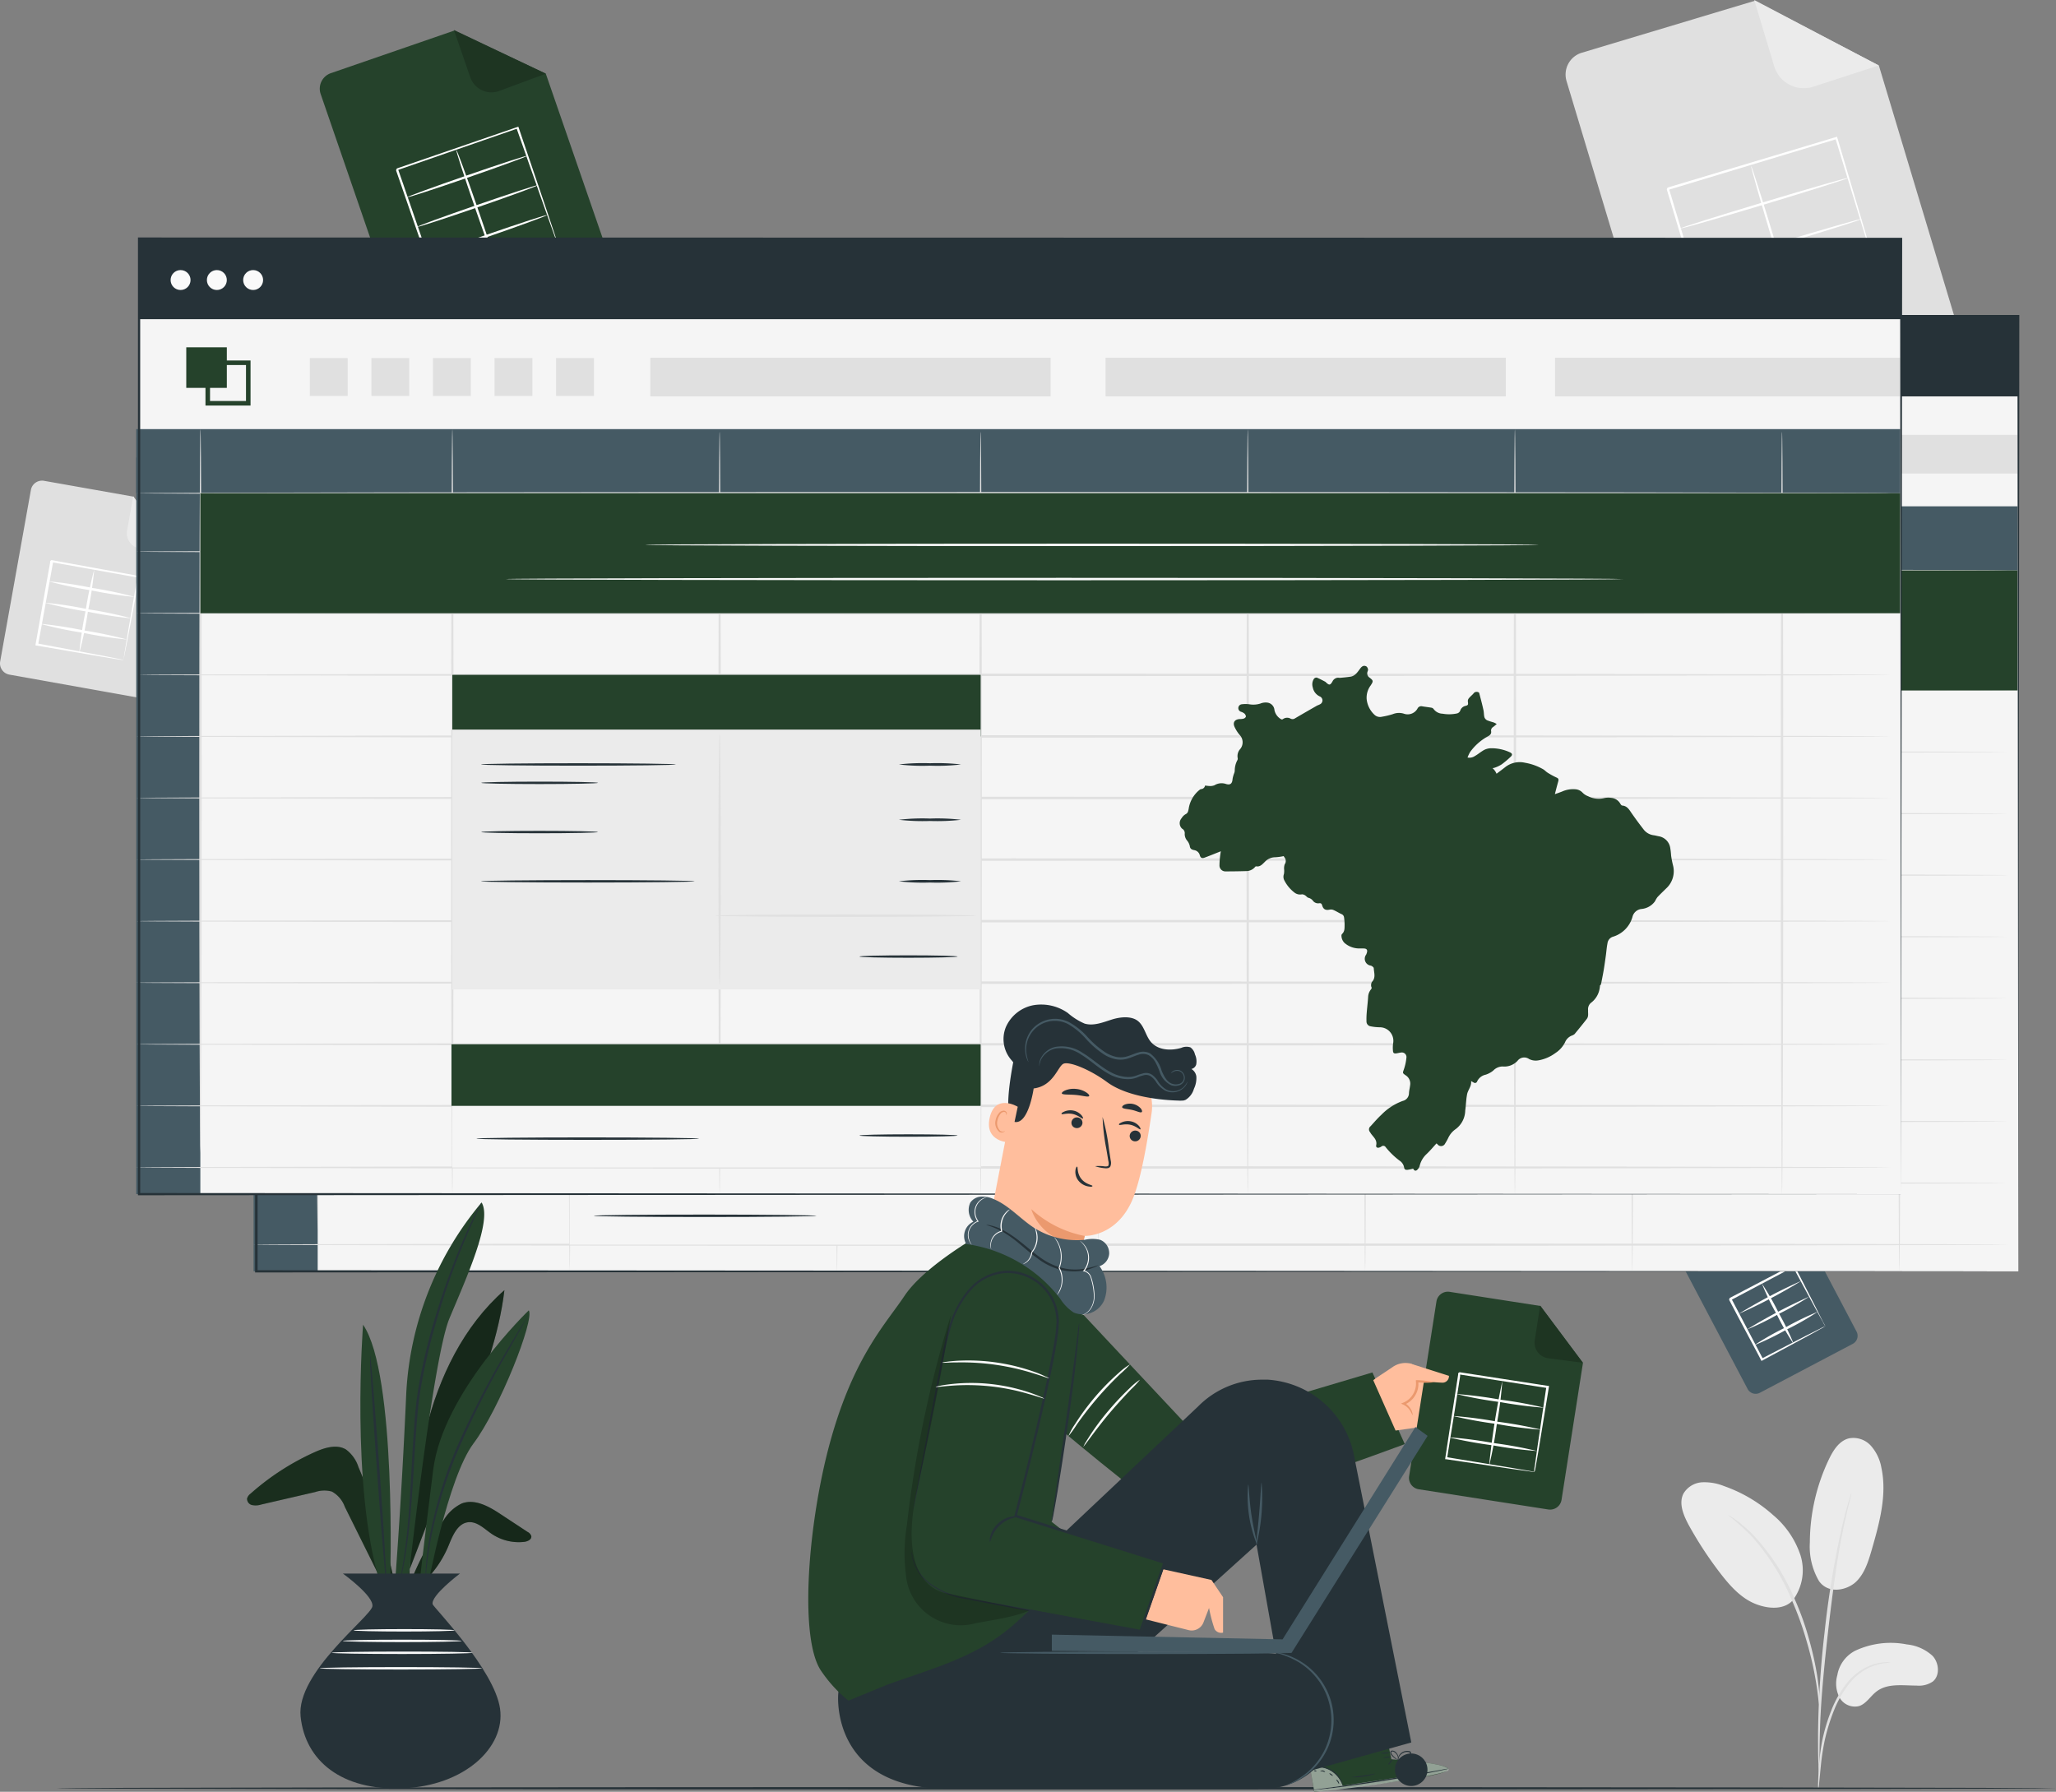 <svg xmlns="http://www.w3.org/2000/svg" width="338.912" height="295.361" viewBox="0 0 338.912 295.361"><rect x="0" y="0" width="338.912" height="295.361" fill="#808080" stroke="none"/><g transform="translate(-923 -1802.32)"><g transform="translate(905.04 1757.41)"><g transform="translate(17.96 44.91)"><path d="M424.458,407.125A13.8,13.8,0,0,1,433,406.082a7.323,7.323,0,0,1,4.232,1.891c1.058,1.141,1.253,3.219.038,4.217a4.037,4.037,0,0,1-2.664.675c-2.251,0-4.765-.42-6.573.938-1.028.75-1.718,2.063-2.949,2.446a2.9,2.9,0,0,1-3.2-1.426,4.982,4.982,0,0,1-.36-3.677A5.583,5.583,0,0,1,424.458,407.125Z" transform="translate(-118.659 -135.01)" fill="#ebebeb"/><path d="M417.051,384.385c1.591,2.251,4.682,1.5,6.115.128s2.041-3.392,2.6-5.313c1.261-4.375,2.529-9,1.591-13.431a7.443,7.443,0,0,0-1.718-3.654,3.894,3.894,0,0,0-3.692-1.231c-1.561.413-2.529,1.943-3.226,3.392a32.055,32.055,0,0,0-3.167,13.747,11.258,11.258,0,0,0,1.5,6.363" transform="translate(-117.217 -123.772)" fill="#ebebeb"/><path d="M405.639,390.071a8.254,8.254,0,0,0,1.291-7.609,14.707,14.707,0,0,0-4.5-6.536,24.116,24.116,0,0,0-8.066-4.757,8.674,8.674,0,0,0-3.632-.623,3.827,3.827,0,0,0-3.046,1.846c-.848,1.621,0,3.587.848,5.185a62.326,62.326,0,0,0,5.3,8.074c1.591,2.048,3.407,4.067,5.83,4.99s4.937.818,6.22-.863" transform="translate(-110.173 -126.202)" fill="#ebebeb"/><path d="M417.4,430.948a5.205,5.205,0,0,0,.143-1.028c.075-.75.165-1.7.278-2.821a39.449,39.449,0,0,1,.63-4.134,32.262,32.262,0,0,1,1.5-4.877,17.9,17.9,0,0,1,2.491-4.412,9.3,9.3,0,0,1,3.151-2.619,8.958,8.958,0,0,1,2.649-.825,4.793,4.793,0,0,0,1.028-.15,5.09,5.09,0,0,0-1.043,0,8.126,8.126,0,0,0-2.769.75,9.327,9.327,0,0,0-3.317,2.641,17.324,17.324,0,0,0-2.581,4.5,29.455,29.455,0,0,0-1.5,4.96,33.634,33.634,0,0,0-.548,4.179c-.09,1.2-.128,2.169-.143,2.836a4.671,4.671,0,0,0,.03,1Z" transform="translate(-117.667 -136.067)" fill="#e0e0e0"/><path d="M417.59,419.507a1.975,1.975,0,0,0,0-.48v-1.366c0-1.193,0-2.911.06-5.035.105-4.247.473-8.824,1.178-15.27.668-6.063,1.568-13.116,2.514-17.7.2-1.043.413-1.981.6-2.806s.345-1.5.5-2.108.233-.983.323-1.336a1.962,1.962,0,0,0,.083-.465,1.651,1.651,0,0,0-.165.443c-.105.345-.24.75-.4,1.313s-.36,1.276-.57,2.1-.435,1.756-.66,2.791a155.259,155.259,0,0,0-2.641,16.433,157.844,157.844,0,0,0-1.058,16.6c0,2.131,0,3.857.075,5.042,0,.563.06,1.013.082,1.373a1.786,1.786,0,0,0,.083.473Z" transform="translate(-117.666 -126.802)" fill="#e0e0e0"/><path d="M412.65,409.34a9.016,9.016,0,0,0,0-1.426c-.053-.923-.18-2.251-.435-3.879a52.118,52.118,0,0,0-1.261-5.65,46.579,46.579,0,0,0-2.364-6.686,35.627,35.627,0,0,0-6.978-10.79,17.085,17.085,0,0,0-1.636-1.5c-.248-.218-.473-.428-.7-.593l-.63-.435a9.211,9.211,0,0,0-1.208-.75,41.564,41.564,0,0,1,3.947,3.527,37.436,37.436,0,0,1,6.753,10.76,52.739,52.739,0,0,1,2.371,6.618,55.554,55.554,0,0,1,1.343,5.6c.3,1.613.465,2.926.57,3.834A9.4,9.4,0,0,0,412.65,409.34Z" transform="translate(-112.696 -127.972)" fill="#e0e0e0"/><path d="M423.945,103.445,383.215,115.7a3.752,3.752,0,0,1-4.66-2.506L362.048,58.311a3.752,3.752,0,0,1,2.506-4.66l28.513-8.562L413.53,55.738l12.951,43.048A3.752,3.752,0,0,1,423.945,103.445Z" transform="translate(-103.821 -44.955)" fill="#e0e0e0"/><path d="M403.34,44.91l3.287,10.91a5.1,5.1,0,0,0,6.348,3.414L423.847,55.7Z" transform="translate(-114.169 -44.91)" fill="#ebebeb"/><path d="M420.117,101.9a1.174,1.174,0,0,0-.045-.135l-.128-.368q-.158-.518-.45-1.441c-.39-1.276-.96-3.106-1.681-5.433-1.426-4.675-3.459-11.33-5.9-19.307l.21.113-27.763,8.381c0,.053.248-.458.135-.24h0v.105l.038.113.068.225.135.458.278.908.54,1.816,1.073,3.564,2.071,6.9c1.343,4.5,2.611,8.734,3.752,12.636l-.21-.113,20.1-5.958,5.688-1.666,1.5-.435.39-.105a.5.5,0,0,1,.143,0l-.113.045-.375.12-1.463.458-5.575,1.7L392.376,110.4l-.165.053-.053-.165c-1.178-3.9-2.454-8.134-3.812-12.621q-1.013-3.362-2.086-6.9L385.188,87.2l-.54-1.816-.278-.908-.135-.458-.068-.225-.038-.113v-.105h0c-.12.218.158-.3.128-.248L412.021,75l.165-.053.045.165c2.386,8.044,4.367,14.744,5.763,19.457.683,2.319,1.216,4.149,1.591,5.425l.405,1.418.1.36C420.117,101.865,420.124,101.9,420.117,101.9Z" transform="translate(-109.366 -52.409)" fill="#fff"/><path d="M410.685,108.108c-.105,0-1.988-5.928-4.2-13.3s-3.939-13.394-3.834-13.424,1.981,5.928,4.2,13.311S410.79,108.048,410.685,108.108Z" transform="translate(-113.995 -54.015)" fill="#fff"/><path d="M420.058,102.178c0,.1-6.19,2.063-13.889,4.382s-13.979,4.112-14.009,4.007,6.19-2.063,13.9-4.382S420.021,102.043,420.058,102.178Z" transform="translate(-111.378 -59.205)" fill="#fff"/><path d="M417.718,93c0,.105-6.19,2.063-13.889,4.382s-13.972,4.112-14.009,4.007,6.19-2.063,13.9-4.382S417.718,92.87,417.718,93Z" transform="translate(-110.794 -56.913)" fill="#fff"/><path d="M414.791,84c0,.105-6.138,2.048-13.784,4.352s-13.867,4.082-13.9,3.977,6.138-2.056,13.784-4.352S414.791,83.87,414.791,84Z" transform="translate(-110.117 -54.667)" fill="#fff"/><path d="M40.5,186.224l-21.01-3.752a1.876,1.876,0,0,1-1.5-2.176l5.065-28.266a1.868,1.868,0,0,1,2.176-1.5l14.684,2.6,6.753,9.4L42.692,184.7a1.876,1.876,0,0,1-2.191,1.523Z" transform="translate(-17.96 -71.27)" fill="#e0e0e0"/><path d="M46.88,153.92l-1.005,5.62a2.551,2.551,0,0,0,2.063,3l5.665.885Z" transform="translate(-24.917 -72.124)" fill="#ebebeb"/><path d="M40.3,184.428a1.673,1.673,0,0,1,0-.27l.113-.75c.113-.69.27-1.636.465-2.821.413-2.439,1-5.853,1.7-9.942l.135.2-14.287-2.551.225-.15h0v.225l-.045.233-.083.465c-.06.315-.113.623-.165.93-.113.623-.225,1.238-.338,1.838-.218,1.216-.428,2.4-.638,3.557-.42,2.311-.818,4.5-1.186,6.5l-.135-.2,10.3,1.936,2.919.57.75.158.278.068h-.248l-.75-.113-2.9-.48-10.467-1.793H25.77v-.173c.36-2.011.75-4.194,1.148-6.506.21-1.156.42-2.341.638-3.557.105-.608.218-1.216.323-1.838.06-.308.113-.615.173-.93l.083-.465.038-.24v-.218h0l.225-.158,14.309,2.6h.165v.165c-.75,4.119-1.426,7.564-1.883,10.017-.225,1.163-.413,2.093-.54,2.769-.06.293-.113.525-.15.75A.952.952,0,0,1,40.3,184.428Z" transform="translate(-19.91 -75.627)" fill="#fff"/><path d="M35.37,183.809a62.891,62.891,0,0,1,1.043-6.918,63.775,63.775,0,0,1,1.426-6.851,62.888,62.888,0,0,1-1.043,6.918,61.628,61.628,0,0,1-1.426,6.851Z" transform="translate(-22.306 -76.148)" fill="#fff"/><path d="M41.082,184.536a66.156,66.156,0,0,1-7.218-1.1,67.021,67.021,0,0,1-7.143-1.5,68.435,68.435,0,0,1,7.218,1.1,69.333,69.333,0,0,1,7.143,1.5Z" transform="translate(-20.147 -79.119)" fill="#fff"/><path d="M42.139,179.906a70.532,70.532,0,0,1-7.218-1.1,68.478,68.478,0,0,1-7.151-1.5,67.836,67.836,0,0,1,7.218,1.1,66.248,66.248,0,0,1,7.151,1.5Z" transform="translate(-20.409 -77.963)" fill="#fff"/><path d="M42.867,175.2a66.87,66.87,0,0,1-7.158-1.081,70.182,70.182,0,0,1-7.1-1.5,64.636,64.636,0,0,1,7.166,1.081,67.358,67.358,0,0,1,7.091,1.5Z" transform="translate(-20.619 -76.792)" fill="#fff"/></g><g transform="translate(27.272 339.499)"><path d="M359.97,437.705c0,.105-73.79.2-164.793.2s-164.808-.09-164.808-.2,73.775-.2,164.808-.2S359.97,437.6,359.97,437.705Z" transform="translate(-30.37 -437.51)" fill="#263238"/></g><g transform="translate(70.672 49.855)"><path d="M134.417,92.932l-29.106,10.055a2.709,2.709,0,0,1-3.444-1.673L88.36,62.1A2.709,2.709,0,0,1,90,58.663l20.35-7.023,15.12,7.1L136.1,89.5a2.7,2.7,0,0,1-1.681,3.429Z" transform="translate(-88.21 -51.535)" fill="#25422b"/><path d="M117.68,51.5l2.694,7.789a3.692,3.692,0,0,0,4.69,2.289L132.83,58.7Z" transform="translate(-95.567 -51.5)" fill="#25422b"/><g transform="translate(22.113)" opacity="0.2"><path d="M117.68,51.5l2.694,7.789a3.692,3.692,0,0,0,4.69,2.289L132.83,58.7Z" transform="translate(-117.68 -51.5)"/></g><path d="M131.559,91.964a3,3,0,0,1-.15-.36c-.09-.255-.218-.6-.375-1.028L129.653,86.7c-1.186-3.354-2.851-8.089-4.855-13.776l.218.105-19.839,6.881c0,.06.225-.465.12-.24h0v.083l.053.165.113.323.225.653.45,1.291c.293.863.585,1.711.878,2.551.578,1.681,1.148,3.332,1.7,4.937l3.1,9-.21-.105L126,93.795l4.082-1.351,1.088-.36.39-.113a2.25,2.25,0,0,1-.345.143l-1.043.375-4,1.456L111.742,98.98l-.158.06-.053-.165c-.968-2.784-2.026-5.808-3.136-9l-1.7-4.93c-.293-.84-.585-1.7-.878-2.551l-.45-1.291-.225-.653-.113-.323-.053-.165v-.083h0c-.105.218.15-.308.128-.255l19.854-6.828.165-.053.053.158c1.943,5.748,3.572,10.5,4.72,13.927l1.291,3.872c.135.428.248.75.33,1.013S131.567,91.972,131.559,91.964Z" transform="translate(-92.39 -56.802)" fill="#fff"/><path d="M124.8,96.966c-.1.038-1.658-4.209-3.482-9.484s-3.219-9.575-3.114-9.612,1.658,4.209,3.482,9.484S124.931,96.929,124.8,96.966Z" transform="translate(-95.697 -58.083)" fill="#fff"/><path d="M131.519,92.158c0,.1-4.4,1.726-9.9,3.624s-9.995,3.362-10.032,3.257,4.4-1.726,9.9-3.624S131.489,92.038,131.519,92.158Z" transform="translate(-94.047 -61.648)" fill="#fff"/><path d="M129.579,85.568c0,.1-4.4,1.726-9.9,3.624s-9.995,3.362-10.032,3.257,4.4-1.726,9.9-3.624S129.549,85.463,129.579,85.568Z" transform="translate(-93.562 -60.004)" fill="#fff"/><path d="M127.189,79.148c0,.1-4.367,1.711-9.822,3.594s-9.92,3.339-9.957,3.234,4.367-1.711,9.83-3.6S127.152,79.035,127.189,79.148Z" transform="translate(-93.003 -58.401)" fill="#fff"/><path d="M415.51,333.232l-15.255,8.036a1.5,1.5,0,0,1-2.049-.638L387.38,320.079a1.5,1.5,0,0,1,.63-2.048l10.67-5.62,9,2.649,8.494,16.125a1.5,1.5,0,0,1-.668,2.048Z" transform="translate(-162.851 -116.635)" fill="#455a64"/><path d="M402.47,312.34l2.154,4.082a2.063,2.063,0,0,0,2.791.87l4.052-2.251Z" transform="translate(-166.664 -116.618)" fill="#e0e0e0"/><path d="M413.709,332.937a7.083,7.083,0,0,1-.428-.75l-1.118-2.026-3.879-7.181.233.075-10.4,5.508.083-.263h0v.045l.045.083.09.173.18.338.353.683.705,1.336,1.358,2.589,2.476,4.735-.233-.068,7.5-3.872,2.161-1.081a6.642,6.642,0,0,1,.8-.383,5.672,5.672,0,0,1-.7.413l-2.078,1.148-7.556,4.074-.143.083-.083-.15c-.75-1.463-1.621-3.046-2.506-4.727-.45-.84-.9-1.7-1.373-2.581l-.705-1.336-.353-.675-.18-.345-.09-.165-.045-.09v-.045h0c-.075.233.1-.323.083-.263l10.422-5.463.15-.075.075.15c1.546,3,2.836,5.53,3.752,7.346.42.848.75,1.5,1.02,2.033a6.249,6.249,0,0,1,.383.728Z" transform="translate(-165.499 -119.199)" fill="#fff"/><path d="M410.295,336.9a39.771,39.771,0,0,1-2.814-4.915,40.236,40.236,0,0,1-2.461-5.095,42.343,42.343,0,0,1,2.806,4.915A43.587,43.587,0,0,1,410.295,336.9Z" transform="translate(-167.301 -120.25)" fill="#fff"/><path d="M413.775,333.11a44.189,44.189,0,0,1-5.132,2.926,46.461,46.461,0,0,1-5.312,2.581,43.682,43.682,0,0,1,5.132-2.926A44.833,44.833,0,0,1,413.775,333.11Z" transform="translate(-166.879 -121.803)" fill="#fff"/><path d="M412.145,329.63a45.685,45.685,0,0,1-5.132,2.919,44.848,44.848,0,0,1-5.312,2.611,88.083,88.083,0,0,1,10.445-5.5Z" transform="translate(-166.472 -120.934)" fill="#fff"/><path d="M410.27,326.28a86.758,86.758,0,0,1-10.37,5.463,88.322,88.322,0,0,1,10.37-5.463Z" transform="translate(-166.022 -120.098)" fill="#fff"/></g><g transform="translate(40.411 84.056)"><rect width="290.469" height="157.499" transform="translate(19.787 12.929)" fill="#f5f5f5"/><rect width="290.469" height="13.266" transform="translate(19.787 12.929)" fill="#263238"/><circle cx="1.643" cy="1.643" r="1.643" transform="translate(25.017 18.099)" fill="#fafafa"/><circle cx="1.643" cy="1.643" r="1.643" transform="translate(30.997 18.099)" fill="#fafafa"/><circle cx="1.643" cy="1.643" r="1.643" transform="translate(36.977 18.099)" fill="#fafafa"/><rect width="10.565" height="121.43" transform="translate(19.352 48.991)" fill="#455a64"/><rect width="10.565" height="290.777" transform="translate(19.352 54.881) rotate(-90)" fill="#455a64"/><path d="M87.685,275.484c-.105,0-.2-26.713-.2-59.668s.09-59.676.2-59.676.2,26.713.2,59.676S87.8,275.484,87.685,275.484Z" transform="translate(-57.769 -111.824)" fill="#e0e0e0"/><path d="M143.045,282.259c-.105,0-.2-28.228-.2-63.03s.09-63.03.2-63.03.2,28.228.2,63.03S143.15,282.259,143.045,282.259Z" transform="translate(-71.589 -111.839)" fill="#e0e0e0"/><path d="M201.765,282.384c-.105,0-.2-28.138-.2-62.842s.09-62.842.2-62.842.2,28.131.2,62.842S201.893,282.384,201.765,282.384Z" transform="translate(-86.248 -111.964)" fill="#e0e0e0"/><path d="M259.105,282.384c-.113,0-.2-28.138-.2-62.842s.083-62.842.2-62.842.2,28.131.2,62.842S259.21,282.384,259.105,282.384Z" transform="translate(-100.563 -111.964)" fill="#e0e0e0"/><path d="M317.785,282.259c-.105,0-.2-28.228-.2-63.03s.09-63.03.2-63.03.2,28.228.2,63.03S317.9,282.259,317.785,282.259Z" transform="translate(-115.212 -111.839)" fill="#e0e0e0"/><path d="M376.475,282.259c-.113,0-.2-28.228-.2-63.03s.082-63.03.2-63.03.2,28.228.2,63.03S376.58,282.259,376.475,282.259Z" transform="translate(-129.864 -111.839)" fill="#e0e0e0"/><path d="M435.155,282.384c-.105,0-.2-28.138-.2-62.842s.09-62.842.2-62.842.2,28.131.2,62.842S435.268,282.384,435.155,282.384Z" transform="translate(-144.513 -111.964)" fill="#e0e0e0"/><path d="M362.844,183c0,.105-64.733.2-144.571.2S73.68,183.108,73.68,183s64.725-.2,144.593-.2S362.844,182.89,362.844,183Z" transform="translate(-54.321 -118.48)" fill="#e0e0e0"/><path d="M362.844,170.155c0,.113-64.733.2-144.571.2s-144.593-.083-144.593-.2,64.725-.2,144.593-.2S362.844,170.05,362.844,170.155Z" transform="translate(-54.321 -115.274)" fill="#e0e0e0"/><path d="M362.844,196.525c0,.113-64.733.2-144.571.2s-144.593-.083-144.593-.2,64.725-.2,144.593-.2S362.844,196.42,362.844,196.525Z" transform="translate(-54.321 -121.857)" fill="#e0e0e0"/><path d="M362.844,210.055c0,.105-64.733.2-144.571.2s-144.593-.09-144.593-.2,64.725-.2,144.593-.2S362.844,209.965,362.844,210.055Z" transform="translate(-54.321 -125.235)" fill="#e0e0e0"/><path d="M362.844,223.585c0,.105-64.733.2-144.571.2s-144.593-.09-144.593-.2,64.725-.2,144.593-.2S362.844,223.473,362.844,223.585Z" transform="translate(-54.321 -128.613)" fill="#e0e0e0"/><path d="M362.844,237.105c0,.113-64.733.2-144.571.2s-144.593-.083-144.593-.2,64.725-.2,144.593-.2S362.844,236.978,362.844,237.105Z" transform="translate(-54.321 -131.988)" fill="#e0e0e0"/><path d="M362.844,250.635c0,.105-64.733.2-144.571.2s-144.593-.09-144.593-.2,64.725-.2,144.593-.2S362.844,250.53,362.844,250.635Z" transform="translate(-54.321 -135.366)" fill="#e0e0e0"/><path d="M362.844,264.165c0,.105-64.733.2-144.571.2s-144.593-.09-144.593-.2,64.725-.2,144.593-.2S362.844,264.053,362.844,264.165Z" transform="translate(-54.321 -138.744)" fill="#e0e0e0"/><path d="M362.844,277.685c0,.112-64.733.2-144.571.2s-144.593-.09-144.593-.2,64.725-.2,144.593-.2S362.844,277.58,362.844,277.685Z" transform="translate(-54.321 -142.119)" fill="#e0e0e0"/><path d="M362.844,291.215c0,.113-64.733.2-144.571.2s-144.593-.083-144.593-.2,64.725-.2,144.593-.2S362.844,291.11,362.844,291.215Z" transform="translate(-54.321 -145.497)" fill="#e0e0e0"/><path d="M362.844,304.745c0,.105-64.733.2-144.571.2s-144.593-.09-144.593-.2,64.725-.2,144.593-.2S362.844,304.64,362.844,304.745Z" transform="translate(-54.321 -148.874)" fill="#e0e0e0"/><path d="M362.844,318.275c0,.105-64.733.2-144.571.2s-144.593-.09-144.593-.2,64.725-.2,144.593-.2S362.844,318.163,362.844,318.275Z" transform="translate(-54.321 -152.252)" fill="#e0e0e0"/><rect width="280.204" height="19.787" transform="translate(29.917 54.881)" fill="#25422b"/><path d="M332.739,181.505c0,.105-32.971.2-73.64.2s-73.64-.09-73.64-.2,32.963-.2,73.64-.2S332.739,181.393,332.739,181.505Z" transform="translate(-82.226 -118.108)" fill="#fafafa"/><path d="M339.052,189.015c0,.105-41.232.2-92.083.2s-92.1-.09-92.1-.2,41.224-.2,92.1-.2S339.052,188.9,339.052,189.015Z" transform="translate(-74.59 -119.983)" fill="#fafafa"/><rect width="87.086" height="10.152" transform="translate(71.456 84.82)" fill="#25422b"/><rect width="87.086" height="42.838" transform="translate(71.456 93.847)" fill="#ebebeb"/><path d="M181.53,229.745c0,.113-7.188.2-16.05.2s-16.05-.083-16.05-.2,7.188-.2,16.05-.2S181.53,229.64,181.53,229.745Z" transform="translate(-73.232 -130.151)" fill="#263238"/><path d="M168.714,244.6c0,.113-4.322.2-9.642.2s-9.642-.083-9.642-.2,4.315-.2,9.642-.2S168.714,244.49,168.714,244.6Z" transform="translate(-73.232 -133.858)" fill="#263238"/><path d="M184.629,255.415c0,.105-7.879.2-17.6.2s-17.6-.09-17.6-.2,7.879-.2,17.6-.2S184.629,255.3,184.629,255.415Z" transform="translate(-73.232 -136.559)" fill="#263238"/><path d="M168.714,233.785c0,.105-4.322.2-9.642.2s-9.642-.09-9.642-.2,4.315-.2,9.642-.2S168.714,233.673,168.714,233.785Z" transform="translate(-73.232 -131.159)" fill="#263238"/><path d="M251.455,229.737a32.971,32.971,0,0,1-5.117.2,32.971,32.971,0,0,1-5.117-.2,34.126,34.126,0,0,1,5.117-.2,34.126,34.126,0,0,1,5.117.2Z" transform="translate(-96.147 -130.143)" fill="#263238"/><path d="M251.455,241.926a34.125,34.125,0,0,1-5.117.2,34.126,34.126,0,0,1-5.117-.2,32.963,32.963,0,0,1,5.117-.2,32.967,32.967,0,0,1,5.117.2Z" transform="translate(-96.147 -133.185)" fill="#263238"/><path d="M251.455,255.406a34.121,34.121,0,0,1-5.117.2,34.122,34.122,0,0,1-5.117-.2,32.969,32.969,0,0,1,5.117-.2A32.969,32.969,0,0,1,251.455,255.406Z" transform="translate(-96.147 -136.551)" fill="#263238"/><path d="M248.725,271.935c0,.105-3.624.2-8.1.2s-8.089-.09-8.089-.2,3.617-.2,8.089-.2S248.725,271.83,248.725,271.935Z" transform="translate(-93.98 -140.683)" fill="#263238"/><path d="M201.765,264.494c-.105,0-.2-9.259-.2-20.672s.09-20.672.2-20.672.2,9.252.2,20.672S201.893,264.494,201.765,264.494Z" transform="translate(-86.248 -128.553)" fill="#e0e0e0"/><path d="M243.893,262.935c0,.105-9.627.2-21.505.2s-21.5-.09-21.5-.2,9.62-.2,21.5-.2S243.893,262.845,243.893,262.935Z" transform="translate(-86.078 -138.436)" fill="#e0e0e0"/><rect width="87.086" height="10.527" transform="translate(71.456 155.496)" fill="#f5f5f5"/><rect width="87.229" height="10.152" transform="translate(71.314 145.719)" fill="#25422b"/><path d="M185.112,311.935c0,.113-8.216.2-18.346.2s-18.346-.083-18.346-.2,8.209-.2,18.346-.2S185.112,311.838,185.112,311.935Z" transform="translate(-72.979 -150.669)" fill="#263238"/><path d="M248.725,311.255c0,.105-3.624.2-8.1.2s-8.089-.09-8.089-.2,3.617-.2,8.089-.2S248.725,311.15,248.725,311.255Z" transform="translate(-93.98 -150.499)" fill="#263238"/><rect width="7.534" height="25.557" transform="translate(204.696 119.981)" fill="#25422b"/><rect width="7.534" height="20.92" transform="translate(250.468 124.619)" fill="#25422b"/><rect width="7.534" height="15.075" transform="translate(280.985 130.464)" fill="#263238"/><rect width="7.534" height="41.232" transform="translate(219.959 104.307)" fill="#455a64"/><rect width="7.534" height="41.232" transform="translate(235.213 104.307)" fill="#263238"/><rect width="7.534" height="50.754" transform="translate(265.723 94.785)" fill="#455a64"/><rect width="6.686" height="6.686" transform="translate(27.605 30.832)" fill="#25422b"/><path d="M96.289,148.526H88.86V141.09h7.428Zm-6.678-.75h5.928V141.84H89.61Z" transform="translate(-58.111 -108.067)" fill="#25422b"/><rect width="6.243" height="6.243" transform="translate(47.97 32.603)" fill="#e0e0e0"/><rect width="6.243" height="6.243" transform="translate(58.115 32.603)" fill="#e0e0e0"/><rect width="6.243" height="6.243" transform="translate(68.26 32.603)" fill="#e0e0e0"/><rect width="6.243" height="6.243" transform="translate(78.412 32.603)" fill="#e0e0e0"/><rect width="6.243" height="6.243" transform="translate(88.557 32.603)" fill="#e0e0e0"/><rect width="65.986" height="6.37" transform="translate(104.089 32.543)" fill="#e0e0e0"/><rect width="65.986" height="6.37" transform="translate(179.132 32.543)" fill="#e0e0e0"/><rect width="56.892" height="6.37" transform="translate(253.237 32.543)" fill="#e0e0e0"/><path d="M364.657,271.737c0-1.186-.06-60.614-.15-157.492l.15.143L74.21,114.44h0l.2-.2V271.737l-.18-.18,290.469.18-290.469.188H74V114.05h.218l290.447.045h.15v.15C364.709,211.123,364.657,270.559,364.657,271.737Z" transform="translate(-54.401 -101.317)" fill="#263238"/><rect width="290.469" height="157.499" transform="translate(0.435 0.203)" fill="#f5f5f5"/><rect width="290.469" height="13.266" transform="translate(0.435 0.203)" fill="#263238"/><circle cx="1.643" cy="1.643" r="1.643" transform="translate(5.673 5.373)" fill="#fafafa"/><circle cx="1.643" cy="1.643" r="1.643" transform="translate(11.653 5.373)" fill="#fafafa"/><circle cx="1.643" cy="1.643" r="1.643" transform="translate(17.633 5.373)" fill="#fafafa"/><rect width="10.565" height="121.43" transform="translate(0.008 36.265)" fill="#455a64"/><rect width="10.565" height="290.777" transform="translate(0 42.155) rotate(-90)" fill="#455a64"/><path d="M61.935,258.524c-.105,0-.2-26.72-.2-59.668s.09-59.676.2-59.676.2,26.713.2,59.676S62.018,258.524,61.935,258.524Z" transform="translate(-51.34 -107.59)" fill="#e0e0e0"/><path d="M117.265,265.3c-.105,0-.2-28.228-.2-63.03s.09-63.03.2-63.03.2,28.228.2,63.03S117.37,265.3,117.265,265.3Z" transform="translate(-65.153 -107.605)" fill="#e0e0e0"/><path d="M175.985,265.424c-.105,0-.2-28.138-.2-62.842s.09-62.842.2-62.842.2,28.131.2,62.842S176.1,265.424,175.985,265.424Z" transform="translate(-79.812 -107.73)" fill="#e0e0e0"/><path d="M233.325,265.424c-.113,0-.2-28.138-.2-62.842s.083-62.842.2-62.842.2,28.131.2,62.842S233.43,265.424,233.325,265.424Z" transform="translate(-94.127 -107.73)" fill="#e0e0e0"/><path d="M292.005,265.3c-.105,0-.2-28.228-.2-63.03s.09-63.03.2-63.03.2,28.228.2,63.03S292.11,265.3,292.005,265.3Z" transform="translate(-108.776 -107.605)" fill="#e0e0e0"/><path d="M350.693,265.3c-.113,0-.2-28.228-.2-63.03s.09-63.03.2-63.03.2,28.228.2,63.03S350.8,265.3,350.693,265.3Z" transform="translate(-123.426 -107.605)" fill="#e0e0e0"/><path d="M409.375,265.424c-.105,0-.2-28.138-.2-62.842s.09-62.842.2-62.842.2,28.131.2,62.842S409.48,265.424,409.375,265.424Z" transform="translate(-138.077 -107.73)" fill="#e0e0e0"/><path d="M337.064,166.035c0,.113-64.733.2-144.571.2s-144.593-.09-144.593-.2,64.725-.2,144.593-.2S337.064,165.96,337.064,166.035Z" transform="translate(-47.885 -114.246)" fill="#e0e0e0"/><path d="M337.064,153.2c0,.113-64.733.2-144.571.2S47.9,153.308,47.9,153.2s64.725-.2,144.593-.2S337.064,153.09,337.064,153.2Z" transform="translate(-47.885 -111.04)" fill="#e0e0e0"/><path d="M337.064,179.565c0,.113-64.733.2-144.571.2s-144.593-.083-144.593-.2,64.725-.2,144.593-.2S337.064,179.46,337.064,179.565Z" transform="translate(-47.885 -117.623)" fill="#e0e0e0"/><path d="M337.064,193.1c0,.105-64.733.2-144.571.2S47.9,193.2,47.9,193.1s64.725-.2,144.593-.2S337.064,192.975,337.064,193.1Z" transform="translate(-47.885 -121.001)" fill="#e0e0e0"/><path d="M337.064,206.625c0,.105-64.733.2-144.571.2s-144.593-.09-144.593-.2,64.725-.2,144.593-.2S337.064,206.513,337.064,206.625Z" transform="translate(-47.885 -124.379)" fill="#e0e0e0"/><path d="M337.064,220.145c0,.113-64.733.2-144.571.2s-144.593-.083-144.593-.2,64.725-.2,144.593-.2S337.064,220.04,337.064,220.145Z" transform="translate(-47.885 -127.754)" fill="#e0e0e0"/><path d="M337.064,233.675c0,.105-64.733.2-144.571.2s-144.593-.09-144.593-.2,64.725-.2,144.593-.2S337.064,233.57,337.064,233.675Z" transform="translate(-47.885 -131.132)" fill="#e0e0e0"/><path d="M337.064,247.205c0,.105-64.733.2-144.571.2s-144.593-.09-144.593-.2,64.725-.2,144.593-.2S337.064,247.093,337.064,247.205Z" transform="translate(-47.885 -134.51)" fill="#e0e0e0"/><path d="M337.064,260.725c0,.113-64.733.2-144.571.2s-144.593-.09-144.593-.2,64.725-.2,144.593-.2S337.064,260.62,337.064,260.725Z" transform="translate(-47.885 -137.885)" fill="#e0e0e0"/><path d="M337.064,274.255c0,.113-64.733.2-144.571.2s-144.593-.083-144.593-.2,64.725-.2,144.593-.2S337.064,274.15,337.064,274.255Z" transform="translate(-47.885 -141.262)" fill="#e0e0e0"/><path d="M337.064,287.785c0,.105-64.733.2-144.571.2S47.9,287.9,47.9,287.785s64.725-.2,144.593-.2S337.064,287.68,337.064,287.785Z" transform="translate(-47.885 -144.64)" fill="#e0e0e0"/><path d="M337.064,301.315c0,.105-64.733.2-144.571.2s-144.593-.09-144.593-.2,64.725-.2,144.593-.2S337.064,301.2,337.064,301.315Z" transform="translate(-47.885 -148.018)" fill="#e0e0e0"/><rect width="280.204" height="19.787" transform="translate(10.572 42.155)" fill="#25422b"/><path d="M307,164.543c0,.105-32.978.2-73.64.2s-73.64-.09-73.64-.2,32.963-.2,73.64-.2S307,164.43,307,164.543Z" transform="translate(-75.8 -113.871)" fill="#fafafa"/><path d="M313.272,172.055c0,.105-41.232.2-92.091.2s-92.091-.09-92.091-.2,41.224-.2,92.091-.2S313.272,171.965,313.272,172.055Z" transform="translate(-68.154 -115.749)" fill="#fafafa"/><rect width="87.086" height="10.152" transform="translate(52.112 72.094)" fill="#25422b"/><rect width="87.086" height="42.838" transform="translate(52.112 81.121)" fill="#ebebeb"/><path d="M155.75,212.785c0,.113-7.188.2-16.05.2s-16.05-.083-16.05-.2,7.188-.2,16.05-.2S155.75,212.68,155.75,212.785Z" transform="translate(-66.796 -125.917)" fill="#263238"/><path d="M142.927,227.635c0,.105-4.315.2-9.635.2s-9.642-.09-9.642-.2,4.315-.2,9.642-.2S142.927,227.53,142.927,227.635Z" transform="translate(-66.796 -129.624)" fill="#263238"/><path d="M158.849,238.455c0,.105-7.879.2-17.6.2s-17.6-.09-17.6-.2,7.879-.2,17.6-.2S158.849,238.343,158.849,238.455Z" transform="translate(-66.796 -132.325)" fill="#263238"/><path d="M142.927,216.823c0,.105-4.315.2-9.635.2s-9.642-.09-9.642-.2,4.315-.2,9.642-.2S142.927,216.71,142.927,216.823Z" transform="translate(-66.796 -126.923)" fill="#263238"/><path d="M225.672,212.777a33.014,33.014,0,0,1-5.117.2,33.1,33.1,0,0,1-5.125-.2,34.27,34.27,0,0,1,5.125-.2A34.208,34.208,0,0,1,225.672,212.777Z" transform="translate(-89.708 -125.909)" fill="#263238"/><path d="M225.672,224.927a34.211,34.211,0,0,1-5.117.2,34.27,34.27,0,0,1-5.125-.2,33.1,33.1,0,0,1,5.125-.2,33.017,33.017,0,0,1,5.117.2Z" transform="translate(-89.708 -128.941)" fill="#263238"/><path d="M225.672,238.447a34.212,34.212,0,0,1-5.117.2,34.27,34.27,0,0,1-5.125-.2,33.1,33.1,0,0,1,5.125-.2,33.017,33.017,0,0,1,5.117.2Z" transform="translate(-89.708 -132.317)" fill="#263238"/><path d="M222.943,254.985c0,.105-3.624.2-8.1.2s-8.1-.09-8.1-.2,3.624-.2,8.1-.2S222.943,254.873,222.943,254.985Z" transform="translate(-87.541 -136.452)" fill="#263238"/><path d="M175.985,247.534c-.105,0-.2-9.259-.2-20.672s.09-20.672.2-20.672.2,9.252.2,20.672S176.1,247.534,175.985,247.534Z" transform="translate(-79.812 -124.319)" fill="#e0e0e0"/><path d="M218.11,246.005c0,.105-9.635.2-21.505.2s-21.505-.09-21.505-.2,9.627-.2,21.505-.2S218.11,245.893,218.11,246.005Z" transform="translate(-79.64 -134.21)" fill="#e0e0e0"/><rect width="87.086" height="10.527" transform="translate(52.112 142.77)" fill="#f5f5f5"/><rect width="87.229" height="10.152" transform="translate(51.969 132.993)" fill="#25422b"/><path d="M159.33,294.985c0,.113-8.216.2-18.346.2s-18.354-.083-18.354-.2,8.254-.2,18.354-.2S159.33,294.88,159.33,294.985Z" transform="translate(-66.541 -146.438)" fill="#263238"/><path d="M222.943,294.3c0,.105-3.624.2-8.1.2s-8.1-.09-8.1-.2,3.624-.2,8.1-.2S222.943,294.19,222.943,294.3Z" transform="translate(-87.541 -146.265)" fill="#263238"/><rect width="6.686" height="6.686" transform="translate(8.254 18.106)" fill="#25422b"/><path d="M70.529,131.529H63.1V124.1h7.429Zm-6.678-.75h5.928V124.85H63.85Z" transform="translate(-51.68 -103.825)" fill="#25422b"/><rect width="6.243" height="6.243" transform="translate(28.618 19.877)" fill="#e0e0e0"/><rect width="6.243" height="6.243" transform="translate(38.771 19.877)" fill="#e0e0e0"/><rect width="6.243" height="6.243" transform="translate(48.916 19.877)" fill="#e0e0e0"/><rect width="6.243" height="6.243" transform="translate(59.068 19.877)" fill="#e0e0e0"/><rect width="6.243" height="6.243" transform="translate(69.213 19.877)" fill="#e0e0e0"/><rect width="65.986" height="6.37" transform="translate(84.745 19.817)" fill="#e0e0e0"/><rect width="65.986" height="6.37" transform="translate(159.788 19.817)" fill="#e0e0e0"/><rect width="56.892" height="6.37" transform="translate(233.885 19.817)" fill="#e0e0e0"/><path d="M338.887,254.774c0-1.186-.06-60.614-.15-157.492l.15.143-290.454.053h0l.2-.2V254.774l-.188-.18,290.477.18-290.477.188h-.18V97.08h.218l290.454.053h.143v.15C338.939,194.161,338.887,253.589,338.887,254.774Z" transform="translate(-47.975 -97.08)" fill="#263238"/></g><g transform="translate(151.197 210.498)"><path d="M250.774,329.6l20.26,21.618,30.3-9,5.335,11.811s-35.162,13.1-38.238,11.893-21.58-16.89-21.58-16.89Z" transform="translate(-208.339 -281.57)" fill="#25422b"/><path d="M265.287,348a13.165,13.165,0,0,1-1.433,1.553c-.9.938-2.123,2.251-3.407,3.752-2.1,2.476-3.669,4.727-4.209,5.41l-.308.39.21-.443c.1-.21.158-.308.173-.3s0,.12-.068.338l-.1-.053a38.742,38.742,0,0,1,4-5.6,45.973,45.973,0,0,1,3.512-3.714A9.956,9.956,0,0,1,265.287,348Z" transform="translate(-210.606 -286.163)" fill="#fafafa"/><path d="M262.845,344.62a18.056,18.056,0,0,1-1.643,1.613c-1.02.975-2.394,2.364-3.8,4.007s-2.574,3.2-3.384,4.367a16.5,16.5,0,0,1-1.343,1.861,10.557,10.557,0,0,1,1.111-2.018,40.175,40.175,0,0,1,3.324-4.5,39.283,39.283,0,0,1,3.917-3.962,10.63,10.63,0,0,1,1.823-1.366Z" transform="translate(-209.792 -285.319)" fill="#fafafa"/><path d="M319.106,430.619l-.5-2.349-13.094,2.589.87,5.117.825-.083c3.662-.375,18.586-2.161,20.9-3.279C330.677,431.361,319.106,430.619,319.106,430.619Z" transform="translate(-222.983 -306.202)" fill="#25422b"/><g transform="translate(82.737 125.681)" opacity="0.5"><path d="M311.2,436.315a4.682,4.682,0,0,0-2.049-2.634,3.887,3.887,0,0,0-3.362-.375l.645,3.677Z" transform="translate(-305.79 -433.085)" fill="#fff"/></g><g transform="translate(83.397 124.979)" opacity="0.5"><path d="M325.076,432.15s4.1.5,3.714,1.231-15.4,3.091-22.12,3.564v-.3l17.506-2.619S324.318,432.3,325.076,432.15Z" transform="translate(-306.67 -432.15)" fill="#fff"/></g><path d="M306.36,437h.233l.653-.068,2.409-.27c2.026-.248,4.832-.63,7.909-1.111s5.868-.983,7.879-1.373l2.371-.48.645-.143a.825.825,0,0,0,.225-.06h-.233l-.645.113-2.386.428c-2.011.36-4.795.84-7.879,1.328s-5.875.878-7.9,1.156l-2.4.323-.653.09Z" transform="translate(-223.196 -307.508)" fill="#263238"/><path d="M330.035,434.171a6,6,0,0,1,.263-1.208,5.108,5.108,0,0,1,.675-1.043A2.161,2.161,0,0,0,330.035,434.171Z" transform="translate(-229.095 -307.114)" fill="#263238"/><path d="M324.46,432.718a2.678,2.678,0,1,0,.188-.638A1.511,1.511,0,0,0,324.46,432.718Z" transform="translate(-227.714 -307.011)" fill="#263238"/><path d="M322.919,432.3a1.322,1.322,0,0,0,.42-.383c.2-.24.323-.458.285-.488s-.218.143-.413.383S322.889,432.269,322.919,432.3Z" transform="translate(-227.328 -306.99)" fill="#263238"/><path d="M321.77,431.009a3.069,3.069,0,0,0,1.373-.2A3.069,3.069,0,0,0,321.77,431.009Z" transform="translate(-227.043 -306.833)" fill="#263238"/><path d="M321.263,429.958a1.359,1.359,0,0,0,.8.1,1.343,1.343,0,0,0,.75-.225q-.787.071-1.576.128Z" transform="translate(-226.91 -306.592)" fill="#263238"/><path d="M324.82,431.007a2.327,2.327,0,0,0,.84-.135,5.335,5.335,0,0,0,.87-.345,2.063,2.063,0,0,0,.48-.293.428.428,0,0,0,.165-.293.33.33,0,0,0-.18-.315,1.568,1.568,0,0,0-1.846.75,1.651,1.651,0,0,0-.188.608.571.571,0,0,0,0,.233,2.507,2.507,0,0,1,.27-.75,1.568,1.568,0,0,1,.653-.585,1.321,1.321,0,0,1,1.013-.09c.15.083.128.248,0,.36a2.73,2.73,0,0,1-.443.278,6.131,6.131,0,0,1-.84.36C325.135,430.932,324.812,430.984,324.82,431.007Z" transform="translate(-227.804 -306.523)" fill="#263238"/><path d="M324.687,431a.916.916,0,0,0,0-.6,1.276,1.276,0,0,0-.33-.578.833.833,0,0,0-.75-.323.338.338,0,0,0-.2.428.983.983,0,0,0,.2.36,2.561,2.561,0,0,0,.48.443,1.313,1.313,0,0,0,.54.27,4.95,4.95,0,0,1-.465-.36,2.505,2.505,0,0,1-.435-.45c-.15-.158-.278-.465-.068-.54s.458.128.608.27a1.425,1.425,0,0,1,.33.518A3.137,3.137,0,0,1,324.687,431Z" transform="translate(-227.446 -306.508)" fill="#263238"/><path d="M306,433.24a4.89,4.89,0,0,1,.975-.12,4.247,4.247,0,0,1,2.251.54,4.292,4.292,0,0,1,1.621,1.666c.293.525.368.908.4.893a.751.751,0,0,0-.045-.263,3.55,3.55,0,0,0-.255-.69,4.029,4.029,0,0,0-3.984-2.251,3.636,3.636,0,0,0-.75.135A.638.638,0,0,0,306,433.24Z" transform="translate(-223.106 -307.383)" fill="#263238"/><path d="M314.94,435.138a7.157,7.157,0,0,0,1.951-.113,7.5,7.5,0,0,0,1.9-.458c0-.045-.863.143-1.921.3S314.94,435.093,314.94,435.138Z" transform="translate(-225.338 -307.773)" fill="#263238"/><path d="M311.5,435.867a1.87,1.87,0,0,0,.218.353c.12.18.2.353.24.345s.038-.225-.105-.435S311.523,435.83,311.5,435.867Z" transform="translate(-224.479 -308.097)" fill="#263238"/><path d="M310,434.458a.588.588,0,0,0,.24.278c.158.113.308.18.33.15s-.075-.165-.233-.278S310,434.428,310,434.458Z" transform="translate(-224.104 -307.745)" fill="#263238"/><path d="M308,433.963c0,.045.2,0,.4.053s.36.12.39.083-.113-.2-.36-.24A.6.6,0,0,0,308,433.963Z" transform="translate(-223.605 -307.596)" fill="#263238"/><path d="M306.61,433.866c0,.045.075.1.2.128s.218,0,.225-.038-.075-.1-.2-.12S306.618,433.821,306.61,433.866Z" transform="translate(-223.258 -307.589)" fill="#263238"/><path d="M221.16,394.882l45.021-42.462A14.8,14.8,0,0,1,276.776,348h.893a15.525,15.525,0,0,1,14.317,13.034l9.342,46.77-18.759,5.252-6.753-37.863-22.233,20.094Z" transform="translate(-201.926 -286.163)" fill="#263238"/><path d="M202.162,414.31c-.2.54-1.441,16.118,18.008,16.118H272.2c6.581,0,11.923-5.012,11.923-11.2h0c0-6.19-5.343-11.2-11.923-11.2h-48.42a12.508,12.508,0,0,0-5.02,1.043Z" transform="translate(-197.161 -301.15)" fill="#263238"/><path d="M285.713,407.93c0,.113-10.745.21-24.011.21s-24.011-.1-24.011-.21,10.745-.21,24.011-.21S285.713,407.84,285.713,407.93Z" transform="translate(-206.052 -301.072)" fill="#455a64"/><path d="M292.139,371.05c.12,0,.128,2.251.533,4.982s1.043,4.885.923,4.93A21.009,21.009,0,0,1,292.139,371.05Z" transform="translate(-219.622 -291.918)" fill="#455a64"/><path d="M294.824,370.62a31.665,31.665,0,0,1-.833,10.175c-.12,0,.2-2.251.435-5.087S294.742,370.62,294.824,370.62Z" transform="translate(-220.101 -291.81)" fill="#455a64"/><path d="M299.531,429.959a14.468,14.468,0,0,0,3.8-2.251,11.683,11.683,0,0,0,2.9-3.752,11.293,11.293,0,0,0-.8-11.09,11.624,11.624,0,0,0-3.407-3.279,14.413,14.413,0,0,0-4.074-1.651,1.056,1.056,0,0,1,.308,0,6.161,6.161,0,0,1,.878.158,10.909,10.909,0,0,1,3,1.238,11.312,11.312,0,0,1,1.351,18.549,11.142,11.142,0,0,1-2.829,1.666,7.558,7.558,0,0,1-.84.278,1.407,1.407,0,0,1-.278.135Z" transform="translate(-221.094 -301.123)" fill="#455a64"/><path d="M240.195,276.1l-.42,2.251-6.536,33.728a7.378,7.378,0,0,0,6.205,8.471h0c4.239.75,8.344-1.771,9.177-5.718.878-4.134,1.868-8.479,1.868-8.479s5.523.225,8.074-6.506c1.268-3.347,2.251-9.064,2.941-13.761a7.5,7.5,0,0,0-6.716-8.562Z" transform="translate(-204.91 -268.214)" fill="#ffbe9d"/><path d="M267.94,294.294a.908.908,0,0,1-1.043.75.878.878,0,0,1-.75-1,.915.915,0,0,1,1.051-.75.87.87,0,0,1,.743,1Z" transform="translate(-213.154 -272.504)" fill="#263238"/><path d="M267.315,292.548c-.135.1-.705-.548-1.666-.75s-1.763.143-1.846,0,.113-.248.473-.413a2.551,2.551,0,0,1,1.5-.143,2.394,2.394,0,0,1,1.3.75C267.323,292.285,267.383,292.548,267.315,292.548Z" transform="translate(-212.567 -271.98)" fill="#263238"/><path d="M255.147,291.387a.915.915,0,0,1-1.05.75.863.863,0,0,1-.75-.99.908.908,0,0,1,1.043-.75A.885.885,0,0,1,255.147,291.387Z" transform="translate(-209.958 -271.78)" fill="#263238"/><path d="M254.686,290.187c-.135.09-.75-.548-1.673-.75s-1.763.135-1.838,0,.113-.255.465-.413a2.521,2.521,0,0,1,1.5-.143,2.386,2.386,0,0,1,1.3.75C254.694,289.917,254.746,290.15,254.686,290.187Z" transform="translate(-209.415 -271.391)" fill="#263238"/><path d="M258.53,298.4a6.475,6.475,0,0,1,1.621.045c.248,0,.5,0,.57-.135a1.328,1.328,0,0,0,0-.75c-.105-.638-.218-1.313-.338-2.018a32.9,32.9,0,0,1-.615-5.252,32.632,32.632,0,0,1,1.035,5.162c.105.705.21,1.381.308,2.026a1.5,1.5,0,0,1-.075.99.638.638,0,0,1-.48.27,1.5,1.5,0,0,1-.428,0A6.752,6.752,0,0,1,258.53,298.4Z" transform="translate(-211.255 -271.756)" fill="#263238"/><path d="M253.339,314.96a18.1,18.1,0,0,1-8.809-4.42s1.276,5.252,8.374,6.048Z" transform="translate(-207.76 -276.811)" fill="#eb996e"/><path d="M254.485,301.2c.158,0-.053,1.066.683,2s1.876,1.035,1.853,1.186-.293.15-.75.068a2.656,2.656,0,0,1-1.553-.93,2.326,2.326,0,0,1-.51-1.658C254.245,301.417,254.417,301.177,254.485,301.2Z" transform="translate(-210.174 -274.479)" fill="#263238"/><path d="M255.731,285.293c-.15.24-1.081-.083-2.251-.18s-2.131,0-2.251-.248c-.038-.12.173-.338.593-.51a3.624,3.624,0,0,1,1.733-.233,3.685,3.685,0,0,1,1.666.555C255.633,284.933,255.8,285.181,255.731,285.293Z" transform="translate(-209.431 -270.211)" fill="#263238"/><path d="M267.714,288.746c-.218.188-.825-.18-1.621-.353s-1.5-.165-1.606-.42c-.045-.128.105-.323.443-.465a2.415,2.415,0,0,1,2.6.623C267.766,288.416,267.811,288.656,267.714,288.746Z" transform="translate(-212.74 -271.023)" fill="#263238"/><path d="M270.177,275.5a2.7,2.7,0,0,0-.2-1.688,1.906,1.906,0,0,0-.75-1.163,2.071,2.071,0,0,0-1.5.083c-1.7.5-3.752.413-4.96-.915-.923-1.035-1.1-2.626-2.176-3.5s-2.911-.705-4.36-.24-3,1.088-4.45.653a10.505,10.505,0,0,1-2.761-1.748,7.631,7.631,0,0,0-5.7-1.276,6.22,6.22,0,0,0-4.5,3.572,5.252,5.252,0,0,0,.99,5.568c.068.09.135.173.21.255-.69,3.617-1.5,9.379.12,9.815,2.394.645,3.249-5.493,3.249-5.493,3.234-.4,3.962-3.564,4.87-4.052s4.39.908,7.226,3c3.519,2.6,9.642,3,11.781,3.054a2.824,2.824,0,0,0,.563,0h.2a2.179,2.179,0,0,0,.413-.128,3.129,3.129,0,0,0,1.366-1.816,4.089,4.089,0,0,0,.4-2.026,1.7,1.7,0,0,0-.818-1.238A1.088,1.088,0,0,0,270.177,275.5Z" transform="translate(-206.237 -265.59)" fill="#263238"/><path d="M267.185,277.721a.751.751,0,0,1,.27-.308,1.3,1.3,0,0,1,1.156-.2,1.321,1.321,0,0,1,.818,1.6,1.3,1.3,0,0,1-.848.863,2.086,2.086,0,0,1-1.351,0,3.682,3.682,0,0,1-1.906-2.251,10.788,10.788,0,0,0-.668-1.5,3,3,0,0,0-1.111-1.186,2.139,2.139,0,0,0-1.643-.105c-.578.158-1.156.443-1.793.638a4.075,4.075,0,0,1-2.041.113,5.9,5.9,0,0,1-1.936-.8,15.522,15.522,0,0,1-3.046-2.671,11.713,11.713,0,0,0-2.836-2.311,4.731,4.731,0,0,0-6.888,4.765,7.787,7.787,0,0,0,.368,1.5,1.582,1.582,0,0,1-.2-.36,4.383,4.383,0,0,1-.315-1.126,4.945,4.945,0,0,1,1.2-4.044,5.05,5.05,0,0,1,6-1.051,11.721,11.721,0,0,1,2.956,2.356,15.518,15.518,0,0,0,3,2.611,5.658,5.658,0,0,0,1.808.75,3.752,3.752,0,0,0,1.853-.1c.608-.18,1.186-.465,1.808-.63a2.491,2.491,0,0,1,1.913.15,5.284,5.284,0,0,1,1.906,2.851c.405.945.885,1.868,1.7,2.146a1.853,1.853,0,0,0,1.171.045,1.073,1.073,0,0,0,.75-.69,1.156,1.156,0,0,0-.66-1.4,1.276,1.276,0,0,0-1.066.113A1.48,1.48,0,0,0,267.185,277.721Z" transform="translate(-207.416 -266.375)" fill="#455a64"/><path d="M270.715,280.579a.855.855,0,0,1-.1.285,2.462,2.462,0,0,1-.5.713,2.664,2.664,0,0,1-1.208.69,2.754,2.754,0,0,1-1.838-.165,4.307,4.307,0,0,1-1.6-1.546,3.467,3.467,0,0,0-.8-.825,1.411,1.411,0,0,0-1.1-.21,7.86,7.86,0,0,0-1.253.413,4.217,4.217,0,0,1-1.441.248,6.491,6.491,0,0,1-2.934-.75c-1.853-.968-3.234-2.379-4.72-3.264a5.936,5.936,0,0,0-4.322-1.028,3.542,3.542,0,0,0-2.341,1.816,4.172,4.172,0,0,0-.285,1.1.9.9,0,0,1,0-.308,2.371,2.371,0,0,1,.18-.855,3.594,3.594,0,0,1,2.409-2.011,6.085,6.085,0,0,1,4.577.983c1.546.908,2.934,2.3,4.7,3.219a6.287,6.287,0,0,0,2.754.75,3.917,3.917,0,0,0,1.328-.218,8.959,8.959,0,0,1,1.313-.42,1.771,1.771,0,0,1,1.351.285,3.834,3.834,0,0,1,.87.915,4.014,4.014,0,0,0,1.456,1.5,2.506,2.506,0,0,0,1.666.21,2.626,2.626,0,0,0,1.156-.593,4.436,4.436,0,0,0,.675-.93Z" transform="translate(-208.192 -267.883)" fill="#455a64"/><path d="M239.96,287.841c-.09-.068-3.752-2.214-4.63,1.838s3.369,4.1,3.4,3.992S239.96,287.841,239.96,287.841Z" transform="translate(-205.433 -270.988)" fill="#ffbe9d"/><path d="M238.178,292.287a.5.5,0,0,0-.21.068.75.75,0,0,1-.533-.105,1.786,1.786,0,0,1-.465-1.741,2.319,2.319,0,0,1,.42-.968.833.833,0,0,1,.645-.428.368.368,0,0,1,.375.285c0,.128,0,.2,0,.21s.1-.045.105-.225a.435.435,0,0,0-.105-.285.548.548,0,0,0-.368-.188,1.013,1.013,0,0,0-.87.465,2.484,2.484,0,0,0-.5,1.073,1.891,1.891,0,0,0,.645,1.981.8.8,0,0,0,.675,0C238.148,292.384,238.193,292.3,238.178,292.287Z" transform="translate(-205.783 -271.412)" fill="#eb996e"/><path d="M327.309,346.073c1.163.165,8.614,1.291,9.319,1.846s.69,1.336-.15,1.5a53.972,53.972,0,0,1-5.545-.15s6.07.143,6.258.75c.293.96-1.868,1.5-5.928.855,0,0,6.19-.66,6.123.863,0,.75-5.568.818-5.568.818-.128.428,5.575-.75,5.74.165.075.435-.705.878-3.6,1.283-1.748.248-4.637.608-7.5.99v.038l-3.137.443-3.677-8.291c.285-.278,2.018-1.366,3.2-2.184a3.692,3.692,0,0,1,2.514-.638h0a2.289,2.289,0,0,1,1.951,1.658Z" transform="translate(-226.511 -285.25)" fill="#ffbe9d"/><path d="M339.653,351.127q-2.906-.181-5.793-.57a8.254,8.254,0,0,1,2.934-.052,8.05,8.05,0,0,1,2.859.623Z" transform="translate(-230.061 -286.762)" fill="#eb996e"/><path d="M340.152,353.027a11.84,11.84,0,0,1-2.581,0,12.123,12.123,0,0,1-2.581-.173,6.836,6.836,0,0,1,2.6-.218A6.755,6.755,0,0,1,340.152,353.027Z" transform="translate(-230.343 -287.311)" fill="#eb996e"/><path d="M340.445,354.941a12.339,12.339,0,0,1-2.574.293,12.007,12.007,0,0,1-2.581.143,6.678,6.678,0,0,1,2.551-.533,6.829,6.829,0,0,1,2.6.1Z" transform="translate(-230.418 -287.851)" fill="#eb996e"/><path d="M350.458,364.577,329.1,361.245a1.891,1.891,0,0,1-1.583-2.169l4.5-28.784a1.906,1.906,0,0,1,2.176-1.591l14.94,2.326,7.038,9.379-3.534,22.578a1.906,1.906,0,0,1-2.176,1.591Z" transform="translate(-228.47 -281.34)" fill="#25422b"/><path d="M356,331.72l-.893,5.725a2.6,2.6,0,0,0,2.161,2.956l5.763.75Z" transform="translate(-235.358 -282.099)" fill="#25422b"/><g transform="translate(119.722 49.621)" opacity="0.2"><path d="M356,331.72l-.893,5.725a2.6,2.6,0,0,0,2.161,2.956l5.763.75Z" transform="translate(-355.08 -331.72)"/></g><path d="M350.122,362.8a1.268,1.268,0,0,1,0-.278,5.911,5.911,0,0,1,.105-.75c.1-.705.233-1.666.4-2.874.368-2.484.878-5.958,1.5-10.13l.143.2-14.579-2.251.218-.158h0v.465l-.075.48c-.053.315-.105.63-.15.945l-.293,1.876c-.2,1.231-.383,2.439-.57,3.617-.375,2.349-.75,4.57-1.05,6.618l-.143-.2,10.5,1.726,3,.51.8.143a1.683,1.683,0,0,1,.285.06h-.255l-.75-.105-2.949-.413-10.633-1.568h-.165v-.173c.315-2.048.653-4.27,1.013-6.626.188-1.178.375-2.386.563-3.617l.293-1.876c.045-.315.1-.63.143-.945l.075-.48.038-.24v-.225h0l.225-.165,14.564,2.251h.173v.165c-.69,4.2-1.261,7.706-1.673,10.212-.2,1.186-.368,2.131-.488,2.814-.053.3-.1.54-.128.75A.97.97,0,0,1,350.122,362.8Z" transform="translate(-230.46 -285.756)" fill="#fff"/><path d="M345.08,362.337a129.987,129.987,0,0,1,2.184-14.017,63.961,63.961,0,0,1-.9,7.038A64.067,64.067,0,0,1,345.08,362.337Z" transform="translate(-232.862 -286.243)" fill="#fff"/><path d="M350.782,362.924a70.537,70.537,0,0,1-7.346-.945,72.284,72.284,0,0,1-7.286-1.328,67.674,67.674,0,0,1,7.346.945,69.365,69.365,0,0,1,7.286,1.328Z" transform="translate(-230.633 -289.321)" fill="#fff"/><path d="M351.744,358.244a67.916,67.916,0,0,1-7.338-.945,71.291,71.291,0,0,1-7.286-1.328,68.162,68.162,0,0,1,7.346.945,71.342,71.342,0,0,1,7.278,1.328Z" transform="translate(-230.875 -288.153)" fill="#fff"/><path d="M352.379,353.416a70.567,70.567,0,0,1-7.293-.938,66.306,66.306,0,0,1-7.226-1.328,70.317,70.317,0,0,1,7.286.938,66.243,66.243,0,0,1,7.233,1.328Z" transform="translate(-231.059 -286.95)" fill="#fff"/><path d="M249.03,395.3v-2.671l38.035.78,21.9-35,2.011,1.456-22.436,35.777Z" transform="translate(-208.883 -288.762)" fill="#455a64"/><path d="M280.505,391.418l1.913,2.844V400.1a1.268,1.268,0,0,1-1.388-.563,24.011,24.011,0,0,1-.923-3.5l-.923,2.394a2.079,2.079,0,0,1-2.431,1.261l-7.053-1.771,2.881-8.254Z" transform="translate(-214.044 -296.566)" fill="#ffbe9d"/><path d="M326.573,344.41l6.483,2.063A1.066,1.066,0,0,1,331.9,347.6c-1.193-.045-4.375-.345-4.375-.345s0,2.251-1.876,2.724c0,0-2.356-4.082-2.251-4.194S326.573,344.41,326.573,344.41Z" transform="translate(-227.448 -285.267)" fill="#ffbe9d"/><path d="M327.638,353.9a5.663,5.663,0,0,0-.308-.608,2.709,2.709,0,0,0-1.238-1.156l-.353-.165.368-.15a3.346,3.346,0,0,0,1.7-1.546,3.4,3.4,0,0,0,.39-1.951v-.218h.218a15.119,15.119,0,0,1,2.844.36,15.211,15.211,0,0,1-2.874,0l.188-.2a3.535,3.535,0,0,1-.39,2.176,3.579,3.579,0,0,1-1.928,1.711v-.315a2.716,2.716,0,0,1,1.268,1.373C327.683,353.633,327.668,353.9,327.638,353.9Z" transform="translate(-228.034 -286.191)" fill="#eb996e"/><path d="M223.037,316.8s-8.5,4.862-11.653,9.6-8.749,10.362-12.658,25.61c-3.384,13.311-4.645,31.365-.983,36.347a22.315,22.315,0,0,0,4.4,4.765l6.573-2.694c7.826-2.8,14.947-4.607,21.085-10.2l12.463-11.375-6.618-5.207s5.02-27.118,3.684-36.587C238.194,318.773,223.037,316.8,223.037,316.8Z" transform="translate(-195.526 -278.374)" fill="#25422b"/><path d="M225.447,334.27,218.484,366.8a11.645,11.645,0,0,0,7.406,13.379l30.247,5.8,3.752-11.255h0l-24.529-7.639,7.2-31.425Z" transform="translate(-201.193 -282.736)" fill="#25422b"/><path d="M218.227,370.436l.045.2q.045.2.113.563l.083.413.18.488.2.563c.105.188.218.39.33.608a8.037,8.037,0,0,0,2.446,2.581,13.711,13.711,0,0,0,4.442,1.936l29.917,5.478-.2.113c1.253-3.572,2.566-7.346,3.939-11.255l.128.248L235.312,364.7l-.188-.06.053-.2c.42-1.673.878-3.467,1.343-5.252,1.426-5.7,2.761-11.255,3.924-16.68.57-2.709,1.111-5.373,1.5-8.006.105-.653.105-1.306.165-1.951a8.868,8.868,0,0,0-.218-1.9,7.983,7.983,0,0,0-1.673-3.339,8.186,8.186,0,0,0-6.416-2.866,8.374,8.374,0,0,0-5.95,3,15.645,15.645,0,0,0-3.069,5.658,49.074,49.074,0,0,0-1.388,5.853c-1.5,7.541-2.694,13.649-3.534,17.888l-.975,4.855c-.113.548-.2.968-.27,1.268s-.1.428-.1.428a3.746,3.746,0,0,1,.06-.435c.053-.308.128-.75.225-1.276.21-1.126.51-2.769.9-4.87.8-4.247,1.966-10.362,3.4-17.911a48.825,48.825,0,0,1,1.373-5.9,16.005,16.005,0,0,1,3.114-5.785,8.727,8.727,0,0,1,6.205-3.152,8.546,8.546,0,0,1,6.716,3,8.351,8.351,0,0,1,1.763,3.5,8.832,8.832,0,0,1,.225,1.988c-.053.668-.053,1.351-.165,2.011-.368,2.649-.908,5.32-1.5,8.029-1.163,5.425-2.521,10.97-3.924,16.68-.465,1.808-.923,3.6-1.351,5.252l-.135-.248,24.537,7.669.188.06-.06.188-3.962,11.255-.053.143h-.15c-12.381-2.319-22.691-4.209-29.909-5.628a13.822,13.822,0,0,1-4.5-2,8.036,8.036,0,0,1-2.446-2.664c-.12-.218-.225-.428-.33-.623l-.2-.578-.165-.488a1.3,1.3,0,0,0-.068-.428l-.09-.57A.75.75,0,0,1,218.227,370.436Z" transform="translate(-201.191 -280.191)" fill="#263238"/><path d="M235.426,382.232c-.045,0-.09-.383.068-.968a4.382,4.382,0,0,1,1.216-2.018,4.45,4.45,0,0,1,2.063-1.141c.6-.128.975-.068.975,0s-.36.12-.893.308a5.253,5.253,0,0,0-3.084,2.964C235.553,381.879,235.493,382.24,235.426,382.232Z" transform="translate(-205.477 -293.66)" fill="#263238"/><g transform="translate(15.873 51.099)" opacity="0.2"><path d="M224.349,333.69a187.59,187.59,0,0,0-7.286,34.741,28.16,28.16,0,0,0-.158,8.171,9.068,9.068,0,0,0,11.48,7.976c2.514-.48,6.573-1.035,8.877-2.123l-13.506-2.791s-8.727-.54-4.975-17.258S224.349,333.69,224.349,333.69Z" transform="translate(-216.681 -333.69)"/></g><path d="M249,368.323a7.376,7.376,0,0,1,.143-1.291c.128-.893.293-2.078.5-3.512.435-3,1.028-7.091,1.673-11.585s1.2-8.622,1.576-11.593l.443-3.519a7.22,7.22,0,0,1,.2-1.283,9.374,9.374,0,0,1-.045,1.3c-.06.84-.165,2.048-.323,3.534-.308,3-.818,7.091-1.463,11.623s-1.276,8.614-1.778,11.563c-.255,1.5-.465,2.671-.623,3.5a7.762,7.762,0,0,1-.293,1.268Z" transform="translate(-208.876 -283.053)" fill="#263238"/><path d="M242.566,346.715c0,.06-.968-.308-2.514-.788a39.693,39.693,0,0,0-12.478-1.823c-1.621,0-2.626.105-2.634.038a2.7,2.7,0,0,1,.7-.135c.45-.068,1.111-.135,1.928-.18a32.588,32.588,0,0,1,12.576,1.838,15.145,15.145,0,0,1,1.793.75,2.7,2.7,0,0,1,.63.3Z" transform="translate(-202.869 -285.111)" fill="#fafafa"/><path d="M241.4,351.295c0,.06-.975-.315-2.551-.75a35.523,35.523,0,0,0-12.681-1.373c-1.636.12-2.649.278-2.656.21a2.762,2.762,0,0,1,.7-.188c.45-.1,1.111-.2,1.936-.293a29.692,29.692,0,0,1,6.468,0,30.561,30.561,0,0,1,6.318,1.381c.788.27,1.411.518,1.831.705A2.716,2.716,0,0,1,241.4,351.295Z" transform="translate(-202.512 -286.344)" fill="#fafafa"/><path d="M253.662,317.108a2.356,2.356,0,0,0-1.5-2.206,5.6,5.6,0,0,0-2.5,0,13.251,13.251,0,0,1-8.509-2.056c-2.251-1.5-4.089-3.654-6.588-4.675a4.449,4.449,0,0,0-2.033-.383,2.3,2.3,0,0,0-1.763.99,2.84,2.84,0,0,0,.5,3.144,2.618,2.618,0,0,0-1.171,3.684,23.621,23.621,0,0,1,15.487,9,7.338,7.338,0,0,0,2.251,2.3,3.871,3.871,0,0,0,4.982-1.981,5.92,5.92,0,0,0-.75-5.673,2.356,2.356,0,0,0,1.6-2.154Z" transform="translate(-204.061 -276.123)" fill="#455a64"/><path d="M253.084,320.633a2.364,2.364,0,0,1-.75.39,8.409,8.409,0,0,1-2.169.57,9.078,9.078,0,0,1-3.332-.2,10.881,10.881,0,0,1-3.669-1.793c-1.178-.848-2.2-1.763-3.151-2.544a20.329,20.329,0,0,0-2.656-1.906A13.624,13.624,0,0,0,234.58,314a2.589,2.589,0,0,1,.818.105,8.335,8.335,0,0,1,2.093.81,18.519,18.519,0,0,1,2.746,1.861c.975.75,2,1.681,3.151,2.506a10.828,10.828,0,0,0,3.534,1.763,9.087,9.087,0,0,0,3.211.27,13.8,13.8,0,0,0,2.949-.683Z" transform="translate(-205.276 -277.675)" fill="#263238"/><path d="M255.413,329.746a3.831,3.831,0,0,0,.525-.2,2.664,2.664,0,0,0,1.081-1.065,3.842,3.842,0,0,0,.458-2.2,11.5,11.5,0,0,0-.533-2.746,1.5,1.5,0,0,0-1.14-1.02h-.135l.12-.143a3.421,3.421,0,0,0,.75-2.018,3.384,3.384,0,0,0-.39-1.673,4.1,4.1,0,0,0-1-1.208,1.93,1.93,0,0,1,.345.248,3.5,3.5,0,0,1,.75.915,3.414,3.414,0,0,1,.443,1.718,3.572,3.572,0,0,1-.75,2.116l-.15-.1a1.621,1.621,0,0,1,1.268,1.118,11,11,0,0,1,.54,2.806,3.932,3.932,0,0,1-.51,2.251,2.672,2.672,0,0,1-1.148,1.058,1.553,1.553,0,0,1-.525.143Z" transform="translate(-210.411 -278.541)" fill="#fafafa"/><path d="M249.47,316.61a3.7,3.7,0,0,1,.848,1.238,5.02,5.02,0,0,1,.21,3.587l-.12.323v-.068a4.127,4.127,0,0,1,.263,3.347,3.091,3.091,0,0,1-.713,1.2,6.238,6.238,0,0,0,.608-1.231,4.127,4.127,0,0,0-.293-3.234V321.7l.113-.308a5.1,5.1,0,0,0-.158-3.5,6.949,6.949,0,0,0-.758-1.283Z" transform="translate(-208.993 -278.327)" fill="#fafafa"/><path d="M244.621,314.51a.848.848,0,0,1,.143.233,3.314,3.314,0,0,1,.248.713,3.752,3.752,0,0,1-.3,2.439,3.6,3.6,0,0,1-.48.75V318.6a2.379,2.379,0,0,1-.893,1.651,1.832,1.832,0,0,1-.48.285.473.473,0,0,1-.188.06,6.066,6.066,0,0,0,.608-.413,2.439,2.439,0,0,0,.8-1.591h0a4.008,4.008,0,0,0,.458-.7,3.857,3.857,0,0,0,.33-2.349,8.168,8.168,0,0,0-.248-1.036Z" transform="translate(-207.296 -277.803)" fill="#fafafa"/><path d="M238.766,310.61a4.914,4.914,0,0,0-.788.833,3.324,3.324,0,0,0-.51,2.611v.225h-.075a2.326,2.326,0,0,0-1.726,1.778,3.369,3.369,0,0,0,0,1.088.84.84,0,0,1-.09-.285,2.251,2.251,0,0,1,0-.825,2.386,2.386,0,0,1,1.793-1.906l-.053.1-.045-.158a3.354,3.354,0,0,1,.578-2.716,3.054,3.054,0,0,1,.608-.608A1.05,1.05,0,0,1,238.766,310.61Z" transform="translate(-205.515 -276.829)" fill="#fafafa"/><path d="M231.234,315.746a.908.908,0,0,1-.248-.278,2.5,2.5,0,0,1-.368-.938,2.431,2.431,0,0,1,.233-1.5,2.514,2.514,0,0,1,1.4-1.208l-.038.12-.12-.173a2.634,2.634,0,0,1-.368-1.891,2.506,2.506,0,0,1,.75-1.366,2.378,2.378,0,0,1,.915-.54,1.315,1.315,0,0,1,.383-.083,3.159,3.159,0,0,0-1.223.7,2.536,2.536,0,0,0-.7,1.321,2.5,2.5,0,0,0,.36,1.771,1.279,1.279,0,0,0,.113.165l.06.09h-.1a2.386,2.386,0,0,0-1.321,1.126,2.251,2.251,0,0,0-.248,1.4,2.784,2.784,0,0,0,.518,1.283Z" transform="translate(-204.279 -276.15)" fill="#fafafa"/></g><g transform="translate(58.688 243.131)"><path d="M107.416,388.757a51.978,51.978,0,0,1,5.718-10.865,6.993,6.993,0,0,1,3-2.776c2.154-.818,4.5.5,6.408,1.771L127,379.821a1.148,1.148,0,0,1,.593.683c.075.555-.608.87-1.163.938a7.969,7.969,0,0,1-5.4-1.336c-1.2-.825-2.371-2.048-3.819-1.9-1.793.188-2.6,2.251-3.294,3.947a17.731,17.731,0,0,1-7.624,8.569" transform="translate(-80.739 -325.503)" fill="#25422b"/><path d="M107.281,377.878c.345-8.922.7-17.911,2.829-26.57s6.213-17.086,12.921-22.968c-.885,7.5-3.617,14.669-6.318,21.76q-5.47,14.257-10.933,28.513" transform="translate(-80.612 -313.888)" fill="#25422b"/><path d="M97.354,389.706A99.106,99.106,0,0,0,90.6,366.092a5.807,5.807,0,0,0-2.056-2.9c-1.5-.915-3.482-.315-5.11.413a41.553,41.553,0,0,0-10.625,6.866,1.5,1.5,0,0,0-.57.8,1.05,1.05,0,0,0,.833,1.08,3,3,0,0,0,1.5-.09l8.914-2.063a4.652,4.652,0,0,1,2.731-.075,4.671,4.671,0,0,1,2.131,2.514l8.757,17.648" transform="translate(-72.238 -322.474)" fill="#25422b"/><g transform="translate(25.551 49.361)" opacity="0.4"><path d="M107.416,388.757a51.978,51.978,0,0,1,5.718-10.865,6.993,6.993,0,0,1,3-2.776c2.154-.818,4.5.5,6.408,1.771L127,379.821a1.148,1.148,0,0,1,.593.683c.075.555-.608.87-1.163.938a7.969,7.969,0,0,1-5.4-1.336c-1.2-.825-2.371-2.048-3.819-1.9-1.793.188-2.6,2.251-3.294,3.947a17.731,17.731,0,0,1-7.624,8.569" transform="translate(-106.29 -374.863)"/></g><g transform="translate(25.168 14.452)" opacity="0.4"><path d="M107.281,377.878c.345-8.922.7-17.911,2.829-26.57s6.213-17.086,12.921-22.968c-.885,7.5-3.617,14.669-6.318,21.76q-5.47,14.257-10.933,28.513" transform="translate(-105.78 -328.34)"/></g><g transform="translate(0 40.258)" opacity="0.3"><path d="M97.354,389.706A99.106,99.106,0,0,0,90.6,366.092a5.807,5.807,0,0,0-2.056-2.9c-1.5-.915-3.482-.315-5.11.413a41.553,41.553,0,0,0-10.625,6.866,1.5,1.5,0,0,0-.57.8,1.05,1.05,0,0,0,.833,1.08,3,3,0,0,0,1.5-.09l8.914-2.063a4.652,4.652,0,0,1,2.731-.075,4.671,4.671,0,0,1,2.131,2.514l8.757,17.648" transform="translate(-72.238 -362.731)"/></g><path d="M118.977,309.08a53.118,53.118,0,0,0-12.418,31.4c-.84,18.984-1.958,32.663-1.958,32.663h2.093s4.187-38.268,6.978-44.946S120.793,312.021,118.977,309.08Z" transform="translate(-80.317 -309.08)" fill="#25422b"/><path d="M119.254,309.08a3.266,3.266,0,0,1-.263.608l-.8,1.711c-.69,1.5-1.651,3.662-2.716,6.393s-2.251,6-3.347,9.755a99.152,99.152,0,0,0-2.919,12.238c-.375,2.2-.548,4.375-.705,6.483s-.285,4.142-.4,6.078c-.225,3.879-.465,7.376-.788,10.295s-.7,5.252-1.028,6.888c-.15.81-.308,1.426-.405,1.853a3.219,3.219,0,0,1-.173.63,4.246,4.246,0,0,1,.1-.653c.075-.42.2-1.043.338-1.861.278-1.613.623-3.962.9-6.888s.488-6.408.7-10.287c.105-1.936.218-3.977.375-6.085a65.457,65.457,0,0,1,.705-6.521,94.823,94.823,0,0,1,2.956-12.3c1.133-3.752,2.334-7.016,3.437-9.755s2.1-4.892,2.836-6.363c.36-.75.668-1.3.87-1.681A5.384,5.384,0,0,1,119.254,309.08Z" transform="translate(-80.594 -309.08)" fill="#263238"/><path d="M128.106,332.77s-14.137,13.506-15.757,26.262S110,378.549,110,378.549h1.4S114.712,360.405,119,354.7,129.089,334.3,128.106,332.77Z" transform="translate(-81.665 -314.994)" fill="#25422b"/><path d="M128.3,333.94a2.583,2.583,0,0,1-.21.428l-.66,1.193-2.461,4.36a158.081,158.081,0,0,0-7.5,14.669,74.818,74.818,0,0,0-5.057,15.66c-.405,2.071-.638,3.752-.75,4.937-.075.585-.105,1.043-.15,1.351a2.752,2.752,0,0,1-.068.473,2.131,2.131,0,0,1,0-.48,11.417,11.417,0,0,1,.068-1.358,47.2,47.2,0,0,1,.645-4.975,70.255,70.255,0,0,1,4.967-15.757,145.563,145.563,0,0,1,7.654-14.654c1.065-1.823,1.951-3.287,2.574-4.292l.75-1.156A2.072,2.072,0,0,1,128.3,333.94Z" transform="translate(-82.02 -315.286)" fill="#263238"/><path d="M97.572,335.93s-2.093,26.66,2.791,42.568h1.673S103.154,344.026,97.572,335.93Z" transform="translate(-78.451 -315.783)" fill="#25422b"/><path d="M99.257,342.65a1.208,1.208,0,0,1,.068.375l.113,1.081c.09,1,.21,2.341.353,3.977.27,3.362.63,8.006,1,13.131s.675,9.755.878,13.146c.1,1.643.173,3,.225,3.992v1.081a1.373,1.373,0,0,1,0,.383,1.283,1.283,0,0,1-.068-.375l-.113-1.08c-.09-1-.2-2.341-.345-3.977-.278-3.362-.63-8.006-1-13.139s-.683-9.755-.885-13.146c-.09-1.636-.165-3-.225-3.984v-1.088a1.785,1.785,0,0,1,0-.375Z" transform="translate(-78.981 -317.461)" fill="#263238"/><path d="M90.96,390.6s5.125,3.684,4.862,5.4-12.583,10.91-11.833,18.166,6.708,12.231,16.83,11.833,16.965-6.708,16.043-13.146-10.97-16.7-11.113-17.2c-.33-1.418,4.5-5.05,4.5-5.05Z" transform="translate(-75.164 -329.431)" fill="#263238"/><path d="M112.3,403c0,.105-3.752.2-8.336.2s-8.336-.09-8.336-.2,3.752-.2,8.336-.2S112.3,402.883,112.3,403Z" transform="translate(-78.078 -332.477)" fill="#fafafa"/><path d="M112.882,405.325c0,.105-4.4.2-9.822.2s-9.83-.09-9.83-.2,4.4-.2,9.83-.2S112.882,405.22,112.882,405.325Z" transform="translate(-77.479 -333.059)" fill="#fafafa"/><path d="M114.056,407.935c0,.105-5.192.2-11.608.2s-11.608-.09-11.608-.2,5.2-.2,11.608-.2S114.056,407.808,114.056,407.935Z" transform="translate(-76.882 -333.71)" fill="#fafafa"/><path d="M114.965,411.345c0,.105-6,.2-13.379.2s-13.386-.09-13.386-.2,6-.2,13.386-.2S114.965,411.233,114.965,411.345Z" transform="translate(-76.223 -334.561)" fill="#fafafa"/></g></g><g transform="translate(1108.297 1916.068)"><path d="M5.991,27.71a1.682,1.682,0,0,0,.417,1.129,2.162,2.162,0,0,1,.417.851c.052.486.313.608.712.695a1.134,1.134,0,0,1,.938.834c.122.451.365.573.816.4.886-.33,1.771-.695,2.657-1.042-.017.1-.052.26-.069.417a13.639,13.639,0,0,0-.156,1.858.976.976,0,0,0,1.007,1.042c1.146,0,2.275-.017,3.421-.052a1.9,1.9,0,0,0,1.424-.66c.052-.052.122-.139.174-.122.677.122,1.042-.347,1.459-.747a2.311,2.311,0,0,1,1.7-.747,8.56,8.56,0,0,0,1.389-.191,1.218,1.218,0,0,1,.122.191.938.938,0,0,1,.052,1.163,2.138,2.138,0,0,0-.087.9,3.057,3.057,0,0,1-.035.695,1.3,1.3,0,0,0,.017.955,5.852,5.852,0,0,0,1.667,2.066,1.5,1.5,0,0,0,1.285.33.948.948,0,0,1,.5.156c.208.122.365.365.573.417a1.332,1.332,0,0,1,.712.451,1.062,1.062,0,0,0,1.007.452c.313-.052.451.035.538.347.191.66.59.851,1.268.695a1.043,1.043,0,0,1,.643.087c.434.191.834.451,1.25.643a.67.67,0,0,1,.451.573,9,9,0,0,1,.087,1.181c-.017.538.052,1.094-.417,1.528a.4.4,0,0,0-.1.278,1.71,1.71,0,0,0,.5,1.2,3.7,3.7,0,0,0,2.119.9c.347.035.712,0,1.077.017.469.018.625.243.5.677a2.531,2.531,0,0,1-.122.33,1.141,1.141,0,0,0,.781,1.823c.191.069.469.278.469.417.035.729.347,1.511-.226,2.188a.5.5,0,0,0-.156.26,1.159,1.159,0,0,0-.035.59.364.364,0,0,1-.035.452,2.1,2.1,0,0,0-.469,1.146c-.052.92-.174,1.841-.243,2.761a12.061,12.061,0,0,0-.035,1.372.8.8,0,0,0,.608.8,8.153,8.153,0,0,0,1.58.174,2.233,2.233,0,0,1,2.205,2.639,5.037,5.037,0,0,0-.035,1.146c.017.486.174.59.66.5.226-.035.451-.1.677-.121a.758.758,0,0,1,.886.868,8.436,8.436,0,0,1-.4,1.858c-.226.66-.278.643.3,1.042a1.611,1.611,0,0,1,.712,1.632c-.052.452-.174.886-.191,1.337a1.308,1.308,0,0,1-1.007,1.233,9.352,9.352,0,0,0-3.525,2.275c-.643.59-1.2,1.25-1.789,1.893a.665.665,0,0,0-.087.99,2.385,2.385,0,0,0,.226.347c.417.539.955.99.781,1.806-.069.33.174.486.5.382a1.129,1.129,0,0,0,.382-.191.46.46,0,0,1,.677.122,12.614,12.614,0,0,0,2.292,2.223,1.7,1.7,0,0,1,.747,1.111c.052.4.3.434.608.4a9.034,9.034,0,0,0,.886-.191c.191.4.486.451.764.1a1.307,1.307,0,0,0,.3-.521,3.888,3.888,0,0,1,1.146-1.98c.573-.538,1.077-1.146,1.632-1.754.035.035.1.069.156.122a.735.735,0,0,0,1.268-.1,8.758,8.758,0,0,0,.538-.972,3.614,3.614,0,0,1,1.2-1.407,3.9,3.9,0,0,0,1.58-3.056c.087-.625.122-1.268.191-1.893.018-.243.069-.486.1-.712.122-.781.781-1.389.677-2.257.174.087.3.174.434.243A.368.368,0,0,0,54.2,68.5,2,2,0,0,1,55.6,67.406a3.807,3.807,0,0,0,1.25-.677,2.155,2.155,0,0,1,1.528-.677,2.993,2.993,0,0,0,2.466-.92,1.383,1.383,0,0,1,1.91-.313,2.426,2.426,0,0,0,1.528.226,6.591,6.591,0,0,0,2.8-1.2,4.494,4.494,0,0,0,1.6-1.771,2,2,0,0,1,1.111-1.111,1.36,1.36,0,0,0,.469-.26c.677-.816,1.355-1.65,2.015-2.5.33-.434.174-.955.208-1.441a1.376,1.376,0,0,1,.469-1.2,3.666,3.666,0,0,0,1.32-1.875,4.41,4.41,0,0,0,.174-.955c-.018-.052.1-.087.122-.139a4.077,4.077,0,0,0,.156-.66c.122-.625.243-1.233.347-1.858.122-.747.226-1.493.33-2.24.1-.695.139-1.389.278-2.084a1.3,1.3,0,0,1,.868-1.077,4.759,4.759,0,0,0,3.247-3.265,1.715,1.715,0,0,1,1.493-1.32,3.093,3.093,0,0,0,2.223-1.268,4.342,4.342,0,0,1,.4-.677c.452-.486.938-.938,1.407-1.407a3.846,3.846,0,0,0,1.146-3.907,15.8,15.8,0,0,1-.3-1.58,10.958,10.958,0,0,0-.156-1.32,2.294,2.294,0,0,0-1.858-1.823c-.3-.052-.573-.139-.868-.174a2.483,2.483,0,0,1-1.58-.868c-.695-.886-1.372-1.806-2.014-2.726-.417-.59-.729-1.233-1.58-1.3-.1,0-.226-.156-.3-.278a1.9,1.9,0,0,0-1.545-.99,2.878,2.878,0,0,0-1.094.035,3.833,3.833,0,0,1-2.674-.3,2.435,2.435,0,0,1-.938-.608,1.775,1.775,0,0,0-1.111-.538,4.452,4.452,0,0,0-2.275.382c-.365.139-.747.278-1.163.417.191-.747.365-1.424.556-2.1.087-.33.052-.5-.3-.643A12.457,12.457,0,0,1,65.78,17.6c-.243-.156-.434-.382-.695-.538A9.058,9.058,0,0,0,62.1,15.988a3.869,3.869,0,0,0-3.265.712c-.486.382-.972.747-1.441,1.094a2.551,2.551,0,0,0-.66-.92,2.051,2.051,0,0,0,.538-.139,4.822,4.822,0,0,0,.99-.5,15.146,15.146,0,0,0,1.511-1.285c.278-.278.208-.5-.156-.677a7.244,7.244,0,0,0-3.2-.677,2.575,2.575,0,0,0-1.355.451c-.417.26-.781.573-1.216.816a1.607,1.607,0,0,1-1.233.26,5.63,5.63,0,0,1,.434-.92,8.822,8.822,0,0,1,2.917-2.57c.33-.174.608-.4.539-.834a.654.654,0,0,1,.313-.695c.191-.139.365-.3.608-.5a3.211,3.211,0,0,0-.538-.278,10.066,10.066,0,0,1-1.024-.33.915.915,0,0,1-.469-.521c-.1-.4-.069-.834-.174-1.25-.208-.955-.469-1.91-.695-2.778a.633.633,0,0,0-.955.156c-.243.26-.521.486-.747.764a.715.715,0,0,0-.156.521c.069.521.069.608-.417.729a1.161,1.161,0,0,0-.834.764.77.77,0,0,1-.59.486A6.171,6.171,0,0,1,48.5,7.9a1.892,1.892,0,0,1-1.476-.764.549.549,0,0,0-.365-.226c-.5-.087-1.007-.139-1.511-.226a.678.678,0,0,0-.781.365,1.852,1.852,0,0,1-2.188.868,2.687,2.687,0,0,0-1.875.052A13.014,13.014,0,0,1,38.5,8.4a1.314,1.314,0,0,1-1.216-.313,4.09,4.09,0,0,1-1.3-2.587,3.367,3.367,0,0,1,.66-2.257c.469-.712.452-.8-.191-1.3a.817.817,0,0,1-.347-.9c.035-.156.139-.313.1-.434a.746.746,0,0,0-.26-.5c-.4-.208-.712-.087-1.025.347-.434.573-.816,1.216-1.6,1.337-.556.087-1.129.139-1.7.191-.139.017-.278-.035-.417-.017a1.081,1.081,0,0,0-.868.643c-.365.608-.521.625-1.042.139-.052-.035-.087-.1-.139-.122-.469-.243-.92-.486-1.389-.677a.523.523,0,0,0-.469.191,1.686,1.686,0,0,0-.191,1.441,2.043,2.043,0,0,0,1.163,1.476.708.708,0,0,1,0,1.3c-.174.1-.382.156-.556.26-1.181.677-2.362,1.354-3.543,2.049a.7.7,0,0,1-.712.052,1.186,1.186,0,0,0-1.3.087.266.266,0,0,1-.278,0,2.25,2.25,0,0,1-1.094-1.493A1.345,1.345,0,0,0,19.727,6.09a2.255,2.255,0,0,0-1.268.139,3.884,3.884,0,0,1-1.789.122,4.8,4.8,0,0,0-1.32,0,.635.635,0,0,0-.069,1.233,1.755,1.755,0,0,1,.538.278.755.755,0,0,1,.26.486c0,.122-.191.3-.33.347a2.2,2.2,0,0,1-.677.087c-.816.035-1.2.538-.868,1.285a5.833,5.833,0,0,0,.834,1.32,1.751,1.751,0,0,1,.122,2.31,1.744,1.744,0,0,0-.434,1.528.565.565,0,0,1-.087.4,3.632,3.632,0,0,0-.4,1.667,1.321,1.321,0,0,1-.1.434,4.729,4.729,0,0,0-.26.938c-.052.764-.382,1.042-1.094.816a2.225,2.225,0,0,0-1.875.208,1.926,1.926,0,0,1-.712.139,7.441,7.441,0,0,1-.851-.087.7.7,0,0,1-.677.59.572.572,0,0,0-.226.122,4.908,4.908,0,0,0-1.806,3.178c-.087.33-.1.643-.5.834a1.847,1.847,0,0,0-.66.66,1.244,1.244,0,0,0,.069,1.719A.838.838,0,0,1,5.991,27.71Z" transform="translate(4 -4)" fill="#25422b"/></g></g></svg>